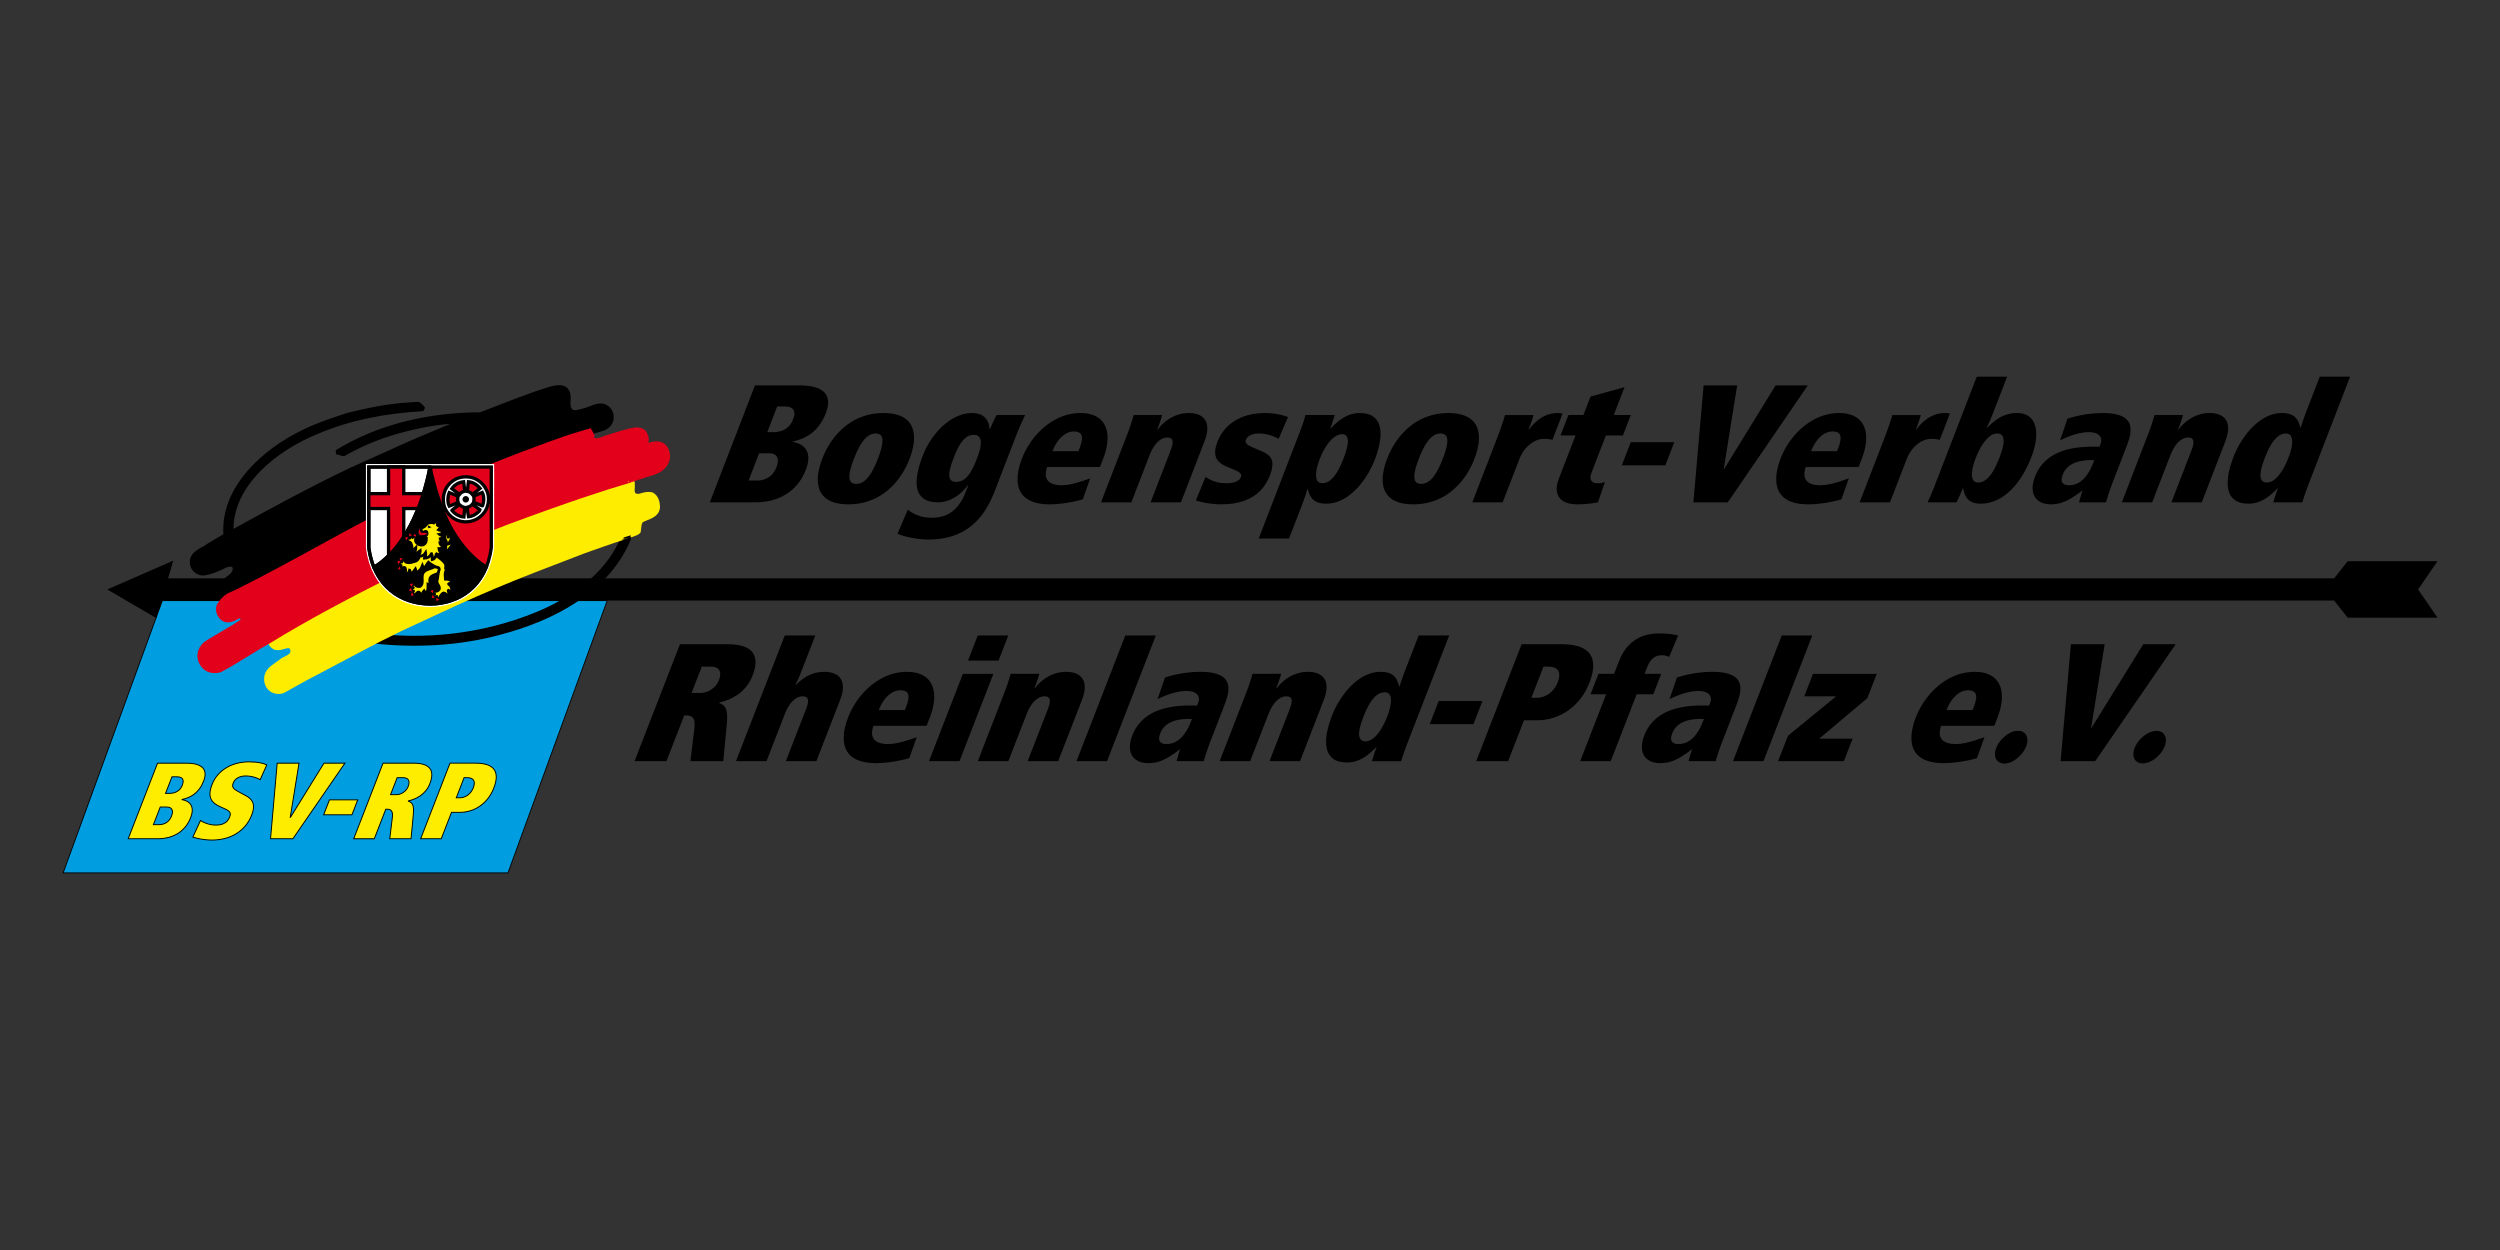 <?xml version="1.0" encoding="utf-8"?>
<!-- Generator: Adobe Illustrator 15.0.0, SVG Export Plug-In . SVG Version: 6.00 Build 0)  -->
<!DOCTYPE svg PUBLIC "-//W3C//DTD SVG 1.1//EN" "http://www.w3.org/Graphics/SVG/1.1/DTD/svg11.dtd">
<svg version="1.1" id="Ebene_1" xmlns="http://www.w3.org/2000/svg" xmlns:xlink="http://www.w3.org/1999/xlink" x="0px" y="0px"
	 width="566.929px" height="283.465px" viewBox="473.536 16.768 566.929 283.465"
	 enable-background="new 473.536 16.768 566.929 283.465" xml:space="preserve">
<rect x="473.536" y="16.768" width="566.929" height="283.465" fill="#333333" stroke="none"/>
<polygon fill="#009EE0" points="487.852,214.717 588.726,214.717 611.224,152.975 510.35,152.975 "/>
<path d="M497.865,150.439l14.958-6.534l-1.162,4.013h491.193l3.065-3.882h20.372l-4.404,6.402l4.404,6.402h-20.372l-3.065-3.882
	H611.337l-0.019,0.05l-22.498,61.742l-0.024,0.066h-0.07H487.852h-0.144l0.049-0.135l21.073-57.832L497.865,150.439L497.865,150.439
	z M509.188,156.459l-0.149,0.514l-0.031-0.019l-21.011,57.663h100.66l22.424-61.541H510.42L509.188,156.459L509.188,156.459z"/>
<path d="M643.29,125.747l2.391-6.195h2.218c0.94,0.006,1.56,0.285,1.85,0.836c0.297,0.551,0.254,1.324-0.124,2.318
	c-0.395,1.007-0.969,1.768-1.725,2.274c-0.76,0.513-1.66,0.766-2.699,0.766H643.29L643.29,125.747z M634.5,130.688h10.248
	c1.275,0,2.501-0.139,3.669-0.424c1.164-0.292,2.253-0.735,3.256-1.336c1.007-0.596,1.898-1.369,2.683-2.312
	c0.791-0.944,1.434-2.066,1.946-3.376c0.453-1.191,0.629-2.224,0.521-3.085c-0.104-0.868-0.458-1.571-1.063-2.103
	c-0.604-0.532-1.427-0.893-2.468-1.083l0.029-0.076c0.737-0.158,1.462-0.386,2.177-0.684c0.714-0.298,1.403-0.697,2.06-1.191
	c0.651-0.5,1.261-1.121,1.813-1.875c0.557-0.748,1.04-1.653,1.454-2.712c0.511-1.324,0.64-2.451,0.381-3.382
	s-0.913-1.647-1.965-2.141s-2.524-0.741-4.409-0.748h-10.095L634.5,130.688L634.5,130.688z M647.529,114.763l2.244-5.815h1.835
	c0.567,0,1.025,0.102,1.384,0.311c0.355,0.203,0.574,0.525,0.66,0.95c0.084,0.424-0.005,0.969-0.253,1.628
	c-0.292,0.741-0.676,1.324-1.148,1.755c-0.473,0.431-0.991,0.734-1.563,0.912c-0.571,0.177-1.154,0.266-1.744,0.26L647.529,114.763
	L647.529,114.763z M667.184,120.806c0.275-0.729,0.581-1.438,0.912-2.115c0.334-0.684,0.697-1.292,1.097-1.837
	c0.396-0.545,0.843-0.976,1.324-1.299c0.486-0.316,1.014-0.481,1.597-0.488c0.578,0.007,0.986,0.171,1.22,0.488
	c0.238,0.323,0.346,0.754,0.321,1.299c-0.02,0.544-0.126,1.153-0.321,1.837c-0.191,0.678-0.433,1.387-0.721,2.115
	c-0.275,0.729-0.578,1.432-0.91,2.11s-0.694,1.286-1.093,1.824c-0.393,0.539-0.833,0.969-1.319,1.286
	c-0.477,0.311-1.012,0.475-1.594,0.481c-0.578-0.006-0.979-0.17-1.223-0.481c-0.235-0.317-0.349-0.748-0.326-1.286
	c0.016-0.539,0.124-1.146,0.315-1.824S666.896,121.535,667.184,120.806L667.184,120.806z M659.995,120.806
	c-0.418,1.083-0.715,2.135-0.884,3.148c-0.168,1.014-0.173,1.951-0.025,2.825c0.149,0.868,0.48,1.628,1.006,2.28
	c0.52,0.652,1.261,1.159,2.215,1.527c0.955,0.367,2.152,0.55,3.602,0.557c1.456-0.007,2.795-0.19,4.033-0.557
	c1.238-0.368,2.37-0.875,3.399-1.527c1.023-0.652,1.948-1.413,2.76-2.28c0.822-0.875,1.541-1.812,2.155-2.825
	c0.614-1.013,1.128-2.065,1.547-3.148c0.417-1.083,0.715-2.134,0.885-3.154c0.168-1.014,0.176-1.958,0.028-2.832
	c-0.142-0.868-0.478-1.634-0.994-2.293c-0.523-0.659-1.265-1.166-2.219-1.533c-0.952-0.374-2.149-0.557-3.6-0.564
	c-1.456,0.007-2.794,0.19-4.035,0.564c-1.238,0.367-2.371,0.874-3.396,1.533c-1.032,0.659-1.952,1.425-2.771,2.293
	c-0.822,0.875-1.543,1.818-2.157,2.832C660.927,118.671,660.413,119.723,659.995,120.806L659.995,120.806z M677.069,137.795
	c0.221,0.12,0.565,0.253,1.031,0.399c0.471,0.152,1.02,0.298,1.66,0.438c0.641,0.139,1.327,0.26,2.064,0.348
	c0.728,0.095,1.476,0.139,2.225,0.146c1.944,0,3.703-0.247,5.265-0.729c1.562-0.481,2.949-1.185,4.168-2.115
	c1.22-0.932,2.291-2.071,3.216-3.427c0.922-1.349,1.716-2.895,2.382-4.637l4.899-12.694c0.375-0.969,0.734-1.837,1.075-2.604
	s0.66-1.444,0.944-2.033h-6.461c-0.181,0.336-0.362,0.691-0.545,1.064c-0.191,0.38-0.367,0.754-0.53,1.128
	c-0.17,0.374-0.315,0.716-0.439,1.039h-0.077c-0.038-0.646-0.189-1.241-0.439-1.799c-0.257-0.557-0.669-1.007-1.236-1.355
	c-0.569-0.342-1.349-0.52-2.332-0.533c-0.945,0.007-1.872,0.178-2.775,0.52c-0.91,0.342-1.781,0.817-2.621,1.426
	c-0.834,0.607-1.614,1.323-2.341,2.134c-0.72,0.811-1.375,1.698-1.958,2.647c-0.578,0.95-1.067,1.938-1.463,2.964
	c-0.602,1.558-1.015,2.978-1.231,4.263c-0.216,1.286-0.207,2.401,0.028,3.345c0.237,0.938,0.733,1.666,1.492,2.179
	c0.758,0.513,1.817,0.773,3.166,0.779c0.809,0,1.614-0.152,2.417-0.45c0.803-0.297,1.584-0.734,2.331-1.318
	c0.748-0.582,1.438-1.298,2.078-2.147h0.076l-0.572,1.482c-0.475,1.248-1.058,2.312-1.748,3.193
	c-0.69,0.881-1.526,1.559-2.503,2.027c-0.978,0.469-2.133,0.704-3.467,0.71c-0.979-0.006-1.811-0.114-2.506-0.311
	c-0.693-0.203-1.275-0.443-1.748-0.722c-0.479-0.279-0.874-0.545-1.198-0.792L677.069,137.795L677.069,137.795z M695.118,120.654
	c-0.4,1.071-0.826,2.008-1.272,2.819c-0.445,0.805-0.944,1.438-1.506,1.888c-0.565,0.456-1.22,0.684-1.981,0.69
	c-0.73-0.007-1.198-0.247-1.406-0.716c-0.208-0.469-0.215-1.128-0.027-1.976c0.181-0.85,0.499-1.837,0.942-2.971
	c0.367-0.97,0.771-1.831,1.208-2.584s0.926-1.343,1.461-1.773c0.53-0.431,1.131-0.652,1.791-0.659c0.65,0,1.104,0.209,1.357,0.627
	c0.262,0.412,0.335,1.014,0.236,1.799C695.821,118.583,695.55,119.533,695.118,120.654L695.118,120.654z M722.98,122.668
	l0.748-1.938c0.418-1.083,0.703-2.134,0.856-3.142c0.155-1.014,0.154-1.951,0.008-2.813c-0.149-0.868-0.461-1.628-0.945-2.274
	c-0.475-0.652-1.142-1.153-1.988-1.52c-0.842-0.361-1.886-0.544-3.133-0.551c-1.201,0.007-2.362,0.191-3.479,0.545
	c-1.115,0.361-2.168,0.861-3.161,1.501c-0.995,0.646-1.908,1.393-2.744,2.255c-0.835,0.861-1.577,1.792-2.224,2.806
	c-0.65,1.008-1.183,2.059-1.606,3.155c-0.402,1.026-0.691,2.04-0.87,3.047c-0.176,1-0.199,1.951-0.065,2.844
	c0.133,0.894,0.467,1.679,1.006,2.363c0.53,0.69,1.312,1.223,2.34,1.615c1.029,0.387,2.349,0.583,3.955,0.583
	c0.944-0.019,1.861-0.083,2.76-0.196c0.891-0.114,1.735-0.253,2.525-0.418c0.786-0.171,1.489-0.342,2.115-0.526l1.681-4.751
	c-0.662,0.247-1.367,0.488-2.114,0.722c-0.756,0.24-1.5,0.438-2.237,0.596c-0.74,0.152-1.429,0.234-2.062,0.241
	c-0.87,0.006-1.613-0.114-2.242-0.368c-0.631-0.247-1.058-0.678-1.291-1.279c-0.224-0.608-0.171-1.438,0.161-2.496L722.98,122.668
	L722.98,122.668z M712.2,119.096c0.354-0.918,0.787-1.71,1.289-2.382c0.499-0.665,1.057-1.185,1.657-1.552
	c0.599-0.361,1.23-0.545,1.882-0.551c0.682,0,1.177,0.14,1.48,0.424c0.298,0.285,0.424,0.716,0.387,1.292
	c-0.044,0.576-0.238,1.311-0.587,2.198l-0.22,0.569H712.2L712.2,119.096z M723.213,130.688h6.882l4.196-10.871
	c0.269-0.696,0.603-1.33,0.997-1.906c0.401-0.577,0.85-1.044,1.354-1.394c0.504-0.348,1.04-0.532,1.617-0.539
	c0.65,0,1.034,0.229,1.161,0.691c0.119,0.468,0,1.171-0.373,2.122l-4.591,11.896h6.883l5.354-13.873
	c0.414-1.089,0.627-2.04,0.632-2.844c0.002-0.798-0.168-1.464-0.514-1.989c-0.345-0.526-0.833-0.912-1.466-1.172
	c-0.629-0.253-1.376-0.38-2.23-0.38c-0.78,0.007-1.5,0.101-2.159,0.292c-0.657,0.184-1.253,0.424-1.792,0.728
	c-0.529,0.298-1.002,0.615-1.414,0.957c-0.413,0.342-0.756,0.672-1.044,0.988c-0.286,0.311-0.503,0.577-0.665,0.798h-0.076
	c0.144-0.374,0.29-0.767,0.44-1.172c0.144-0.405,0.282-0.798,0.399-1.166c0.125-0.374,0.217-0.697,0.284-0.969h-6.462
	c-0.082,0.311-0.188,0.684-0.324,1.121c-0.131,0.437-0.286,0.906-0.454,1.407c-0.174,0.5-0.354,1-0.548,1.501L723.213,130.688
	L723.213,130.688z M744.726,130.231c0.238,0.108,0.575,0.209,0.986,0.317c0.417,0.107,0.888,0.208,1.415,0.297
	c0.527,0.088,1.073,0.159,1.644,0.215c0.573,0.051,1.134,0.083,1.683,0.083c1.959-0.006,3.668-0.26,5.129-0.773
	c1.454-0.513,2.674-1.248,3.647-2.217c0.979-0.97,1.734-2.135,2.259-3.51c0.333-0.861,0.525-1.589,0.574-2.198
	c0.057-0.608-0.009-1.115-0.191-1.533c-0.186-0.411-0.463-0.767-0.844-1.051c-0.378-0.292-0.834-0.545-1.373-0.767l-1.973-0.836
	c-0.701-0.298-1.179-0.576-1.438-0.849c-0.254-0.266-0.318-0.563-0.182-0.899c0.144-0.355,0.359-0.633,0.666-0.849
	c0.297-0.208,0.651-0.367,1.056-0.456c0.407-0.095,0.832-0.14,1.284-0.14c0.591,0.006,1.154,0.063,1.697,0.19
	c0.541,0.12,1.043,0.272,1.507,0.456c0.465,0.184,0.869,0.374,1.221,0.57l2.137-4.94c-0.421-0.165-0.904-0.317-1.449-0.457
	c-0.539-0.139-1.129-0.247-1.759-0.329c-0.631-0.082-1.29-0.126-1.984-0.126c-1.507,0.006-2.855,0.184-4.046,0.526
	c-1.19,0.341-2.231,0.811-3.114,1.412c-0.889,0.602-1.633,1.292-2.239,2.071c-0.601,0.779-1.074,1.609-1.408,2.49
	c-0.329,0.836-0.512,1.608-0.535,2.312c-0.026,0.696,0.152,1.324,0.538,1.875c0.387,0.551,1.028,1.02,1.933,1.4l1.81,0.76
	c0.479,0.196,0.851,0.386,1.113,0.55c0.259,0.171,0.422,0.342,0.494,0.52c0.065,0.177,0.057,0.38-0.035,0.602
	c-0.176,0.456-0.546,0.805-1.117,1.045c-0.565,0.241-1.319,0.361-2.255,0.361c-0.801-0.006-1.496-0.089-2.084-0.247
	s-1.098-0.342-1.519-0.557c-0.42-0.216-0.769-0.418-1.055-0.603L744.726,130.231L744.726,130.231z M758.971,138.897h6.884
	l2.977-7.715c0.287-0.741,0.526-1.413,0.725-2.008c0.204-0.596,0.364-1.108,0.487-1.526h0.077c0.171,0.76,0.42,1.387,0.746,1.881
	c0.324,0.494,0.764,0.861,1.32,1.102c0.563,0.241,1.275,0.361,2.148,0.361c0.997-0.006,1.952-0.203,2.877-0.583
	c0.917-0.38,1.786-0.899,2.603-1.558c0.814-0.659,1.57-1.413,2.262-2.261c0.688-0.843,1.301-1.736,1.841-2.674
	c0.534-0.937,0.982-1.869,1.344-2.806c0.583-1.507,0.985-2.914,1.194-4.199c0.211-1.292,0.203-2.427-0.028-3.396
	c-0.228-0.963-0.705-1.723-1.44-2.261c-0.736-0.539-1.757-0.817-3.061-0.824c-0.686-0.006-1.384,0.101-2.085,0.317
	c-0.701,0.215-1.427,0.577-2.179,1.089c-0.753,0.513-1.538,1.209-2.362,2.09h-0.077c0.202-0.539,0.386-1.064,0.539-1.578
	c0.162-0.519,0.306-1.007,0.443-1.463h-6.652c-0.051,0.279-0.157,0.703-0.335,1.28c-0.178,0.576-0.407,1.235-0.697,1.989
	L758.971,138.897L758.971,138.897z M772.837,120.806c0.427-1.108,0.918-2.083,1.471-2.92c0.552-0.836,1.135-1.489,1.747-1.951
	c0.614-0.469,1.229-0.709,1.845-0.716c0.597,0.006,0.981,0.247,1.157,0.716c0.179,0.462,0.188,1.115,0.024,1.951
	s-0.457,1.812-0.892,2.92c-0.421,1.109-0.879,2.078-1.364,2.908c-0.486,0.83-1.016,1.476-1.59,1.939
	c-0.566,0.462-1.192,0.696-1.864,0.703c-0.57-0.007-0.965-0.241-1.188-0.703c-0.218-0.463-0.274-1.109-0.158-1.939
	C772.136,122.884,772.408,121.915,772.837,120.806L772.837,120.806z M795.282,120.806c0.274-0.729,0.581-1.438,0.912-2.115
	c0.334-0.684,0.696-1.292,1.098-1.837c0.395-0.545,0.842-0.976,1.323-1.299c0.485-0.316,1.015-0.481,1.597-0.488
	c0.577,0.007,0.985,0.171,1.22,0.488c0.24,0.323,0.348,0.754,0.321,1.299c-0.02,0.544-0.126,1.153-0.32,1.837
	c-0.191,0.678-0.434,1.387-0.721,2.115c-0.274,0.729-0.578,1.432-0.91,2.11s-0.693,1.286-1.093,1.824
	c-0.393,0.539-0.832,0.969-1.318,1.286c-0.477,0.311-1.012,0.475-1.594,0.481c-0.578-0.006-0.979-0.17-1.223-0.481
	c-0.234-0.317-0.349-0.748-0.325-1.286c0.017-0.539,0.124-1.146,0.315-1.824C794.755,122.238,794.994,121.535,795.282,120.806
	L795.282,120.806z M788.093,120.806c-0.418,1.083-0.715,2.135-0.883,3.148c-0.169,1.014-0.174,1.951-0.026,2.825
	c0.149,0.868,0.48,1.628,1.007,2.28c0.519,0.652,1.26,1.159,2.215,1.527c0.954,0.367,2.151,0.55,3.603,0.557
	c1.455-0.007,2.794-0.19,4.032-0.557c1.237-0.368,2.37-0.875,3.399-1.527c1.023-0.652,1.947-1.413,2.761-2.28
	c0.822-0.875,1.54-1.812,2.155-2.825c0.613-1.013,1.128-2.065,1.546-3.148c0.418-1.083,0.716-2.134,0.886-3.154
	c0.169-1.014,0.176-1.958,0.028-2.832c-0.143-0.868-0.478-1.634-0.994-2.293c-0.524-0.659-1.266-1.166-2.219-1.533
	c-0.952-0.374-2.149-0.557-3.6-0.564c-1.456,0.007-2.795,0.19-4.036,0.564c-1.237,0.367-2.37,0.874-3.396,1.533
	c-1.031,0.659-1.952,1.425-2.771,2.293c-0.822,0.875-1.543,1.818-2.157,2.832C789.025,118.671,788.512,119.723,788.093,120.806
	L788.093,120.806z M807.413,130.688h6.883l3.8-9.844c0.347-0.88,0.809-1.666,1.386-2.35c0.576-0.684,1.224-1.223,1.933-1.608
	c0.713-0.393,1.441-0.595,2.189-0.602c0.274,0,0.543,0.013,0.81,0.032c0.271,0.025,0.51,0.051,0.718,0.089
	c0.204,0.032,0.355,0.07,0.45,0.108l2.303-5.967c-0.189-0.038-0.355-0.07-0.514-0.088c-0.152-0.019-0.354-0.026-0.59-0.026
	c-0.818,0.007-1.567,0.134-2.245,0.368c-0.672,0.24-1.276,0.55-1.818,0.931c-0.535,0.38-1.011,0.786-1.419,1.216
	c-0.41,0.438-0.761,0.849-1.055,1.248h-0.076c0.144-0.374,0.288-0.767,0.438-1.171c0.144-0.406,0.28-0.792,0.399-1.166
	c0.125-0.374,0.218-0.697,0.284-0.97h-6.462c-0.121,0.462-0.34,1.179-0.672,2.154c-0.332,0.976-0.769,2.173-1.313,3.585
	L807.413,130.688L807.413,130.688z M827.414,115.523h3.403l-3.784,9.806c-0.469,1.229-0.601,2.281-0.4,3.148
	c0.203,0.861,0.688,1.52,1.468,1.977c0.78,0.457,1.808,0.684,3.073,0.69c1.01-0.006,1.921-0.057,2.751-0.158
	c0.827-0.095,1.483-0.197,1.976-0.298l1.599-4.637c-0.196,0.095-0.442,0.171-0.748,0.222c-0.304,0.057-0.625,0.082-0.976,0.082
	c-0.413,0-0.759-0.082-1.032-0.248c-0.271-0.17-0.446-0.431-0.513-0.785c-0.068-0.348,0.006-0.804,0.214-1.362l3.257-8.438h3.861
	l1.789-4.637h-3.862l2.437-6.309l-7.705,2.129l-1.613,4.18h-3.403L827.414,115.523L827.414,115.523z M841.322,122.288h9.865
	l2.024-5.245h-9.866L841.322,122.288L841.322,122.288z M857.543,130.688h7.802l18.154-26.529h-7.305l-11.693,19.004h-0.077
	l3.053-19.004h-7.609L857.543,130.688L857.543,130.688z M895.015,122.668l0.749-1.938c0.418-1.083,0.703-2.134,0.854-3.142
	c0.156-1.014,0.154-1.951,0.009-2.813c-0.149-0.868-0.461-1.628-0.945-2.274c-0.475-0.652-1.142-1.153-1.987-1.52
	c-0.843-0.361-1.887-0.544-3.134-0.551c-1.2,0.007-2.361,0.191-3.479,0.545c-1.114,0.361-2.168,0.861-3.16,1.501
	c-0.996,0.646-1.907,1.393-2.744,2.255c-0.836,0.861-1.578,1.792-2.224,2.806c-0.65,1.008-1.185,2.059-1.607,3.155
	c-0.401,1.026-0.691,2.04-0.869,3.047c-0.177,1-0.198,1.951-0.065,2.844c0.133,0.894,0.467,1.679,1.006,2.363
	c0.53,0.69,1.313,1.223,2.34,1.615c1.03,0.387,2.351,0.583,3.956,0.583c0.944-0.019,1.861-0.083,2.759-0.196
	c0.892-0.114,1.736-0.253,2.526-0.418c0.786-0.171,1.489-0.342,2.114-0.526l1.682-4.751c-0.663,0.247-1.368,0.488-2.114,0.722
	c-0.757,0.24-1.502,0.438-2.238,0.596c-0.74,0.152-1.429,0.234-2.062,0.241c-0.869,0.006-1.613-0.114-2.242-0.368
	c-0.631-0.247-1.058-0.678-1.29-1.279c-0.225-0.608-0.172-1.438,0.16-2.496L895.015,122.668L895.015,122.668z M884.234,119.096
	c0.354-0.918,0.786-1.71,1.288-2.382c0.499-0.665,1.057-1.185,1.657-1.552c0.599-0.361,1.229-0.545,1.882-0.551
	c0.682,0,1.177,0.14,1.48,0.424c0.298,0.285,0.425,0.716,0.388,1.292c-0.045,0.576-0.239,1.311-0.587,2.198l-0.22,0.569H884.234
	L884.234,119.096z M895.246,130.688h6.883l3.8-9.844c0.347-0.88,0.809-1.666,1.385-2.35c0.577-0.684,1.224-1.223,1.935-1.608
	c0.712-0.393,1.44-0.595,2.188-0.602c0.274,0,0.544,0.013,0.81,0.032c0.271,0.025,0.51,0.051,0.719,0.089
	c0.203,0.032,0.354,0.07,0.448,0.108l2.304-5.967c-0.189-0.038-0.356-0.07-0.514-0.088c-0.152-0.019-0.354-0.026-0.589-0.026
	c-0.818,0.007-1.568,0.134-2.245,0.368c-0.673,0.24-1.277,0.55-1.819,0.931c-0.536,0.38-1.011,0.786-1.419,1.216
	c-0.411,0.438-0.761,0.849-1.055,1.248h-0.077c0.145-0.374,0.29-0.767,0.439-1.171c0.145-0.406,0.28-0.792,0.399-1.166
	c0.124-0.374,0.217-0.697,0.285-0.97h-6.463c-0.121,0.462-0.34,1.179-0.672,2.154c-0.332,0.976-0.769,2.173-1.313,3.585
	L895.246,130.688L895.246,130.688z M912.159,127.192c-0.228,0.588-0.472,1.171-0.72,1.748c-0.255,0.577-0.518,1.159-0.783,1.749
	h6.576c0.244-0.532,0.494-1.064,0.738-1.597c0.249-0.532,0.474-1.064,0.687-1.596h0.076c0.145,0.881,0.392,1.578,0.748,2.091
	c0.356,0.512,0.804,0.874,1.339,1.089c0.535,0.216,1.149,0.323,1.841,0.317c1.309-0.006,2.544-0.285,3.696-0.823
	c1.153-0.545,2.215-1.298,3.188-2.268c0.977-0.962,1.86-2.097,2.646-3.389c0.785-1.292,1.466-2.691,2.048-4.199
	c0.362-0.938,0.632-1.869,0.822-2.806c0.184-0.938,0.261-1.831,0.223-2.673c-0.036-0.849-0.211-1.603-0.518-2.262
	c-0.306-0.659-0.775-1.178-1.399-1.558c-0.631-0.38-1.435-0.576-2.426-0.583c-0.873,0-1.679,0.12-2.428,0.361
	c-0.742,0.241-1.465,0.608-2.172,1.103c-0.706,0.494-1.439,1.121-2.198,1.881h-0.076c0.2-0.418,0.438-0.931,0.691-1.527
	c0.262-0.595,0.54-1.267,0.825-2.008l3.11-8.058h-6.883L912.159,127.192L912.159,127.192z M926.933,120.616
	c-0.422,1.109-0.881,2.084-1.37,2.92c-0.487,0.836-1.018,1.482-1.594,1.951c-0.569,0.469-1.197,0.71-1.869,0.716
	c-0.571-0.006-0.963-0.247-1.183-0.716c-0.216-0.468-0.271-1.114-0.152-1.951c0.112-0.836,0.387-1.812,0.814-2.92
	c0.428-1.108,0.903-2.078,1.435-2.907c0.524-0.83,1.08-1.476,1.653-1.938c0.58-0.462,1.155-0.697,1.73-0.703
	c0.667,0.006,1.111,0.241,1.321,0.703c0.217,0.462,0.248,1.108,0.094,1.938C927.659,118.538,927.366,119.508,926.933,120.616
	L926.933,120.616z M955.87,117.766c0.322-0.817,0.557-1.59,0.699-2.325c0.145-0.735,0.161-1.406,0.045-2.015
	c-0.115-0.608-0.4-1.14-0.861-1.583c-0.457-0.45-1.125-0.798-2.014-1.039c-0.88-0.247-2.017-0.374-3.412-0.374
	c-1.111,0.007-2.148,0.07-3.125,0.203c-0.972,0.127-1.862,0.286-2.671,0.482s-1.53,0.399-2.159,0.608l-1.663,4.903
	c0.61-0.311,1.274-0.608,1.999-0.887c0.729-0.285,1.467-0.513,2.232-0.697c0.763-0.178,1.5-0.272,2.223-0.279
	c0.896,0.006,1.566,0.152,2.02,0.417c0.442,0.273,0.712,0.615,0.804,1.02c0.089,0.412,0.056,0.83-0.116,1.26l-0.235,0.608h-1.759
	c-3.457,0.006-6.254,0.583-8.385,1.729c-2.139,1.147-3.628,2.825-4.474,5.036c-0.479,1.273-0.646,2.381-0.5,3.326
	c0.152,0.944,0.578,1.672,1.283,2.191c0.704,0.52,1.646,0.785,2.823,0.792c0.797,0,1.566-0.114,2.303-0.336
	c0.744-0.229,1.51-0.577,2.305-1.052c0.787-0.469,1.649-1.07,2.59-1.805c-0.17,0.456-0.32,0.912-0.439,1.368
	c-0.125,0.457-0.256,0.912-0.388,1.369h6.119c0.172-0.595,0.376-1.273,0.622-2.027c0.247-0.753,0.524-1.539,0.835-2.343
	L955.87,117.766L955.87,117.766z M948.212,121.756c-0.141,0.38-0.324,0.792-0.536,1.242c-0.218,0.45-0.479,0.893-0.786,1.343
	c-0.299,0.444-0.656,0.855-1.055,1.229c-0.405,0.374-0.864,0.672-1.37,0.893c-0.515,0.229-1.089,0.342-1.722,0.349
	c-0.723,0.006-1.22-0.178-1.5-0.558c-0.277-0.387-0.255-1.007,0.067-1.875c0.305-0.773,0.755-1.394,1.363-1.881
	c0.607-0.481,1.333-0.83,2.181-1.058c0.843-0.222,1.78-0.336,2.804-0.33h0.802L948.212,121.756L948.212,121.756z M954.707,130.688
	h6.883l4.195-10.871c0.269-0.696,0.602-1.33,0.996-1.906c0.401-0.577,0.851-1.044,1.354-1.394c0.505-0.348,1.04-0.532,1.616-0.539
	c0.65,0,1.033,0.229,1.161,0.691c0.119,0.468,0,1.171-0.372,2.122l-4.592,11.896h6.883l5.354-13.873
	c0.415-1.089,0.629-2.04,0.633-2.844c0.003-0.798-0.168-1.464-0.513-1.989c-0.345-0.526-0.833-0.912-1.466-1.172
	c-0.629-0.253-1.377-0.38-2.23-0.38c-0.78,0.007-1.499,0.101-2.158,0.292c-0.657,0.184-1.254,0.424-1.792,0.728
	c-0.528,0.298-1.001,0.615-1.414,0.957c-0.412,0.342-0.756,0.672-1.044,0.988c-0.285,0.311-0.503,0.577-0.666,0.798h-0.075
	c0.144-0.374,0.289-0.767,0.439-1.172c0.144-0.405,0.282-0.798,0.398-1.166c0.126-0.374,0.219-0.697,0.284-0.969h-6.462
	c-0.081,0.311-0.188,0.684-0.324,1.121c-0.13,0.437-0.286,0.906-0.453,1.407c-0.174,0.5-0.354,1-0.548,1.501L954.707,130.688
	L954.707,130.688z M1006.47,102.183h-6.883l-3.109,8.058c-0.286,0.741-0.526,1.413-0.724,2.008
	c-0.204,0.596-0.364,1.109-0.487,1.527h-0.077c-0.172-0.76-0.42-1.387-0.746-1.881c-0.319-0.494-0.764-0.862-1.321-1.103
	c-0.563-0.241-1.275-0.361-2.147-0.361c-0.997,0.006-1.953,0.202-2.876,0.583c-0.918,0.38-1.782,0.9-2.603,1.559
	c-0.815,0.659-1.571,1.412-2.263,2.261c-0.688,0.843-1.3,1.736-1.841,2.673c-0.534,0.938-0.982,1.869-1.345,2.806
	c-0.582,1.508-0.981,2.908-1.193,4.2s-0.204,2.426,0.03,3.389c0.226,0.969,0.712,1.723,1.438,2.268
	c0.735,0.538,1.756,0.817,3.06,0.823c0.686,0.006,1.385-0.102,2.085-0.317c0.701-0.215,1.428-0.577,2.181-1.089
	c0.752-0.513,1.537-1.21,2.361-2.091h0.076c-0.199,0.533-0.385,1.064-0.545,1.597c-0.168,0.532-0.329,1.064-0.496,1.596h6.577
	c0.189-0.59,0.376-1.172,0.573-1.749c0.19-0.577,0.396-1.16,0.623-1.748L1006.47,102.183L1006.47,102.183z M987.119,120.616
	c0.422-1.108,0.879-2.078,1.364-2.907c0.486-0.83,1.017-1.476,1.59-1.938c0.567-0.462,1.192-0.697,1.864-0.703
	c0.571,0.006,0.972,0.241,1.188,0.703s0.273,1.108,0.157,1.938c-0.11,0.83-0.383,1.799-0.811,2.907
	c-0.428,1.109-0.906,2.084-1.439,2.92c-0.526,0.836-1.082,1.482-1.658,1.951c-0.576,0.469-1.159,0.71-1.735,0.716
	c-0.666-0.006-1.108-0.247-1.316-0.716c-0.215-0.468-0.245-1.114-0.088-1.951C986.392,122.7,986.686,121.725,987.119,120.616
	L987.119,120.616z"/>
<path d="M630.367,173.908l2.316-5.968h2c0.703,0.007,1.228,0.141,1.583,0.4c0.352,0.265,0.549,0.633,0.586,1.096
	c0.037,0.467-0.063,1.006-0.302,1.621c-0.228,0.57-0.563,1.07-1.006,1.501c-0.44,0.424-0.934,0.754-1.467,0.988
	c-0.542,0.24-1.073,0.354-1.595,0.361H630.367L630.367,173.908z M630.093,189.377h7.46l0.793-8.286
	c0.085-0.911,0.115-1.666,0.074-2.255c-0.043-0.583-0.137-1.051-0.292-1.394c-0.156-0.342-0.354-0.607-0.607-0.798
	c-0.253-0.19-0.547-0.342-0.887-0.456l0.044-0.114c0.65-0.14,1.33-0.354,2.043-0.64c0.715-0.291,1.414-0.671,2.104-1.146
	c0.691-0.475,1.333-1.07,1.913-1.773c0.581-0.703,1.068-1.546,1.453-2.521c0.628-1.634,0.816-2.977,0.566-4.035
	c-0.252-1.051-0.909-1.837-1.972-2.35c-1.066-0.507-2.506-0.76-4.32-0.76h-10.729l-10.298,26.528h7.23l4.027-10.376h0.385
	c0.291-0.007,0.567,0.025,0.83,0.088c0.258,0.063,0.491,0.19,0.68,0.381c0.195,0.189,0.326,0.481,0.409,0.861
	c0.077,0.38,0.085,0.887,0.013,1.521L630.093,189.377L630.093,189.377z M640.438,189.377h6.923l4.219-10.87
	c0.271-0.697,0.606-1.331,1.003-1.906c0.403-0.576,0.854-1.045,1.361-1.394c0.507-0.349,1.046-0.532,1.625-0.539
	c0.654,0,1.04,0.228,1.167,0.689c0.119,0.47,0,1.173-0.375,2.123l-4.618,11.896h6.923l5.385-13.872
	c0.417-1.091,0.631-2.04,0.636-2.845c0.002-0.798-0.169-1.464-0.516-1.989c-0.348-0.526-0.839-0.912-1.475-1.172
	c-0.632-0.254-1.384-0.38-2.244-0.38c-1.172,0-2.292,0.241-3.365,0.728c-1.067,0.488-2.086,1.229-3.054,2.237h-0.115
	c0.181-0.367,0.374-0.767,0.564-1.191c0.197-0.424,0.376-0.837,0.534-1.241l3.407-8.78h-6.922L640.438,189.377L640.438,189.377z
	 M683.661,181.357l0.752-1.938c0.42-1.083,0.707-2.134,0.86-3.142c0.156-1.014,0.155-1.951,0.008-2.813
	c-0.15-0.868-0.464-1.628-0.95-2.274c-0.478-0.652-1.148-1.153-2-1.521c-0.847-0.361-1.897-0.545-3.151-0.551
	c-1.208,0.006-2.375,0.189-3.499,0.544c-1.121,0.362-2.181,0.862-3.179,1.502c-1.001,0.646-1.919,1.394-2.76,2.256
	c-0.84,0.86-1.586,1.792-2.236,2.806c-0.654,1.007-1.19,2.06-1.616,3.155c-0.404,1.025-0.696,2.039-0.875,3.046
	c-0.177,1.001-0.2,1.951-0.066,2.845c0.134,0.893,0.47,1.679,1.012,2.362c0.533,0.691,1.32,1.223,2.354,1.615
	c1.036,0.387,2.363,0.583,3.979,0.583c0.949-0.02,1.871-0.082,2.774-0.196c0.897-0.114,1.746-0.253,2.541-0.419
	c0.791-0.17,1.498-0.341,2.126-0.524l1.69-4.751c-0.667,0.247-1.375,0.487-2.126,0.722c-0.761,0.241-1.509,0.437-2.25,0.596
	c-0.745,0.152-1.438,0.234-2.074,0.24c-0.875,0.007-1.622-0.113-2.255-0.366c-0.635-0.248-1.063-0.679-1.298-1.28
	c-0.226-0.608-0.172-1.438,0.161-2.496H683.661L683.661,181.357z M672.819,177.785c0.356-0.919,0.792-1.711,1.296-2.383
	c0.501-0.664,1.062-1.184,1.666-1.551c0.602-0.361,1.237-0.545,1.894-0.552c0.686,0,1.184,0.14,1.489,0.425
	c0.3,0.284,0.428,0.715,0.39,1.292c-0.044,0.577-0.24,1.312-0.591,2.198l-0.221,0.57H672.819L672.819,177.785z M684.202,189.377
	h6.922l7.686-19.802h-6.922L684.202,189.377L684.202,189.377z M693.054,166.572h6.922l2.212-5.701h-6.922L693.054,166.572
	L693.054,166.572z M695.277,189.377h6.922l4.219-10.87c0.271-0.697,0.606-1.331,1.002-1.906c0.404-0.576,0.854-1.045,1.362-1.394
	c0.507-0.349,1.046-0.532,1.625-0.539c0.654,0,1.04,0.228,1.167,0.689c0.12,0.47,0,1.173-0.375,2.123l-4.618,11.896h6.922
	l5.385-13.872c0.417-1.091,0.632-2.04,0.636-2.845c0.002-0.798-0.169-1.464-0.516-1.989c-0.348-0.526-0.838-0.912-1.474-1.172
	c-0.633-0.254-1.385-0.38-2.244-0.38c-0.785,0.006-1.507,0.102-2.171,0.291c-0.661,0.184-1.261,0.424-1.801,0.729
	c-0.533,0.298-1.008,0.615-1.423,0.956c-0.415,0.343-0.76,0.672-1.05,0.988c-0.287,0.31-0.506,0.576-0.669,0.798h-0.076
	c0.145-0.374,0.291-0.767,0.442-1.172c0.144-0.405,0.284-0.798,0.401-1.165c0.125-0.374,0.219-0.697,0.286-0.97h-6.499
	c-0.082,0.311-0.188,0.684-0.326,1.122c-0.131,0.437-0.288,0.905-0.456,1.405c-0.175,0.501-0.356,1.001-0.551,1.502L695.277,189.377
	L695.277,189.377z M717.659,189.377h6.922l11.065-28.506h-6.922L717.659,189.377L717.659,189.377z M751.287,176.454
	c0.324-0.817,0.559-1.59,0.704-2.323c0.144-0.736,0.162-1.407,0.044-2.016c-0.116-0.607-0.403-1.14-0.866-1.583
	c-0.46-0.45-1.132-0.798-2.026-1.038c-0.885-0.248-2.028-0.375-3.431-0.375c-1.118,0.006-2.162,0.069-3.143,0.203
	c-0.979,0.126-1.874,0.284-2.687,0.481c-0.813,0.195-1.54,0.398-2.171,0.607l-1.673,4.903c0.615-0.31,1.281-0.608,2.011-0.887
	c0.732-0.285,1.475-0.514,2.245-0.697c0.768-0.177,1.509-0.272,2.236-0.278c0.901,0.007,1.575,0.152,2.03,0.418
	c0.445,0.272,0.717,0.615,0.809,1.021c0.09,0.411,0.056,0.829-0.118,1.26l-0.236,0.608h-1.769c-3.476,0.007-6.29,0.583-8.433,1.729
	c-2.149,1.146-3.647,2.825-4.499,5.035c-0.481,1.274-0.648,2.382-0.502,3.326c0.153,0.943,0.582,1.672,1.29,2.191
	c0.709,0.52,1.657,0.786,2.84,0.792c0.801,0,1.576-0.114,2.316-0.336c0.748-0.228,1.518-0.576,2.318-1.052
	c0.791-0.468,1.659-1.07,2.604-1.805c-0.17,0.456-0.322,0.912-0.441,1.369c-0.126,0.455-0.258,0.911-0.39,1.368h6.153
	c0.174-0.596,0.379-1.273,0.627-2.028c0.248-0.753,0.527-1.538,0.839-2.343L751.287,176.454L751.287,176.454z M743.584,180.444
	c-0.141,0.381-0.327,0.793-0.54,1.241c-0.219,0.451-0.482,0.894-0.791,1.344c-0.3,0.443-0.659,0.855-1.06,1.229
	c-0.408,0.373-0.87,0.672-1.379,0.893c-0.518,0.228-1.094,0.342-1.731,0.349c-0.727,0.007-1.226-0.178-1.508-0.558
	c-0.279-0.386-0.256-1.007,0.068-1.875c0.306-0.772,0.758-1.394,1.371-1.882c0.61-0.481,1.342-0.829,2.193-1.058
	c0.849-0.222,1.791-0.336,2.82-0.33h0.808L743.584,180.444L743.584,180.444z M750.117,189.377h6.922l4.22-10.87
	c0.271-0.697,0.606-1.331,1.002-1.906c0.404-0.576,0.854-1.045,1.361-1.394c0.508-0.349,1.047-0.532,1.626-0.539
	c0.653,0,1.039,0.228,1.168,0.689c0.118,0.47,0,1.173-0.376,2.123l-4.617,11.896h6.923l5.384-13.872
	c0.417-1.091,0.632-2.04,0.637-2.845c0.002-0.798-0.17-1.464-0.517-1.989c-0.347-0.526-0.838-0.912-1.475-1.172
	c-0.633-0.254-1.385-0.38-2.243-0.38c-0.784,0.006-1.507,0.102-2.171,0.291c-0.66,0.184-1.261,0.424-1.802,0.729
	c-0.531,0.298-1.007,0.615-1.422,0.956c-0.416,0.343-0.761,0.672-1.05,0.988c-0.288,0.31-0.507,0.576-0.669,0.798h-0.077
	c0.145-0.374,0.291-0.767,0.441-1.172c0.145-0.405,0.285-0.798,0.401-1.165c0.127-0.374,0.22-0.697,0.287-0.97h-6.499
	c-0.082,0.311-0.188,0.684-0.327,1.122c-0.131,0.437-0.287,0.905-0.456,1.405c-0.175,0.501-0.357,1.001-0.551,1.502L750.117,189.377
	L750.117,189.377z M802.176,160.871h-6.922l-3.127,8.058c-0.289,0.741-0.53,1.413-0.729,2.009c-0.206,0.596-0.366,1.108-0.49,1.525
	h-0.077c-0.173-0.76-0.423-1.387-0.75-1.881c-0.321-0.494-0.768-0.861-1.328-1.103c-0.567-0.24-1.283-0.36-2.161-0.36
	c-1.002,0.006-1.963,0.202-2.893,0.582c-0.923,0.381-1.791,0.9-2.617,1.559c-0.82,0.659-1.58,1.413-2.274,2.262
	c-0.693,0.843-1.309,1.735-1.852,2.673c-0.538,0.938-0.988,1.869-1.353,2.807c-0.585,1.508-0.987,2.907-1.201,4.2
	c-0.213,1.292-0.204,2.426,0.031,3.389c0.226,0.969,0.716,1.723,1.446,2.268c0.739,0.539,1.766,0.817,3.077,0.824
	c0.689,0.005,1.392-0.103,2.098-0.317c0.705-0.216,1.435-0.576,2.191-1.09c0.757-0.513,1.546-1.209,2.375-2.09h0.077
	c-0.2,0.531-0.388,1.064-0.549,1.596c-0.169,0.532-0.33,1.064-0.498,1.597h6.614c0.19-0.589,0.379-1.172,0.576-1.749
	c0.192-0.577,0.399-1.158,0.628-1.748L802.176,160.871L802.176,160.871z M782.715,179.305c0.424-1.108,0.884-2.077,1.372-2.908
	c0.489-0.829,1.021-1.476,1.599-1.938c0.57-0.462,1.199-0.697,1.875-0.703c0.574,0.006,0.977,0.241,1.195,0.703
	c0.217,0.462,0.274,1.108,0.157,1.938c-0.111,0.831-0.385,1.8-0.814,2.908c-0.431,1.108-0.912,2.084-1.448,2.92
	c-0.528,0.836-1.088,1.482-1.667,1.951c-0.58,0.469-1.166,0.71-1.745,0.717c-0.671-0.007-1.116-0.248-1.325-0.717
	c-0.216-0.469-0.246-1.115-0.089-1.951C781.983,181.389,782.278,180.413,782.715,179.305L782.715,179.305z M797.756,180.978h9.923
	l2.035-5.245h-9.921L797.756,180.978L797.756,180.978z M819.132,180.104h2.999c1.275,0,2.511-0.19,3.696-0.571
	c1.191-0.38,2.304-0.93,3.343-1.659c1.038-0.729,1.966-1.615,2.775-2.661c0.818-1.051,1.486-2.241,2.013-3.584
	c0.641-1.667,0.934-3.066,0.872-4.193c-0.054-1.134-0.396-2.034-1.026-2.705c-0.631-0.672-1.479-1.159-2.559-1.451
	c-1.079-0.291-2.317-0.437-3.725-0.43H818.6l-10.298,26.528h7.23L819.132,180.104L819.132,180.104z M820.801,175.01l2.744-7.069
	h1.077c1.111-0.005,1.856,0.285,2.247,0.881c0.393,0.589,0.359,1.501-0.111,2.731c-0.281,0.708-0.668,1.323-1.157,1.842
	c-0.481,0.514-1.034,0.912-1.643,1.191c-0.608,0.278-1.238,0.419-1.889,0.425L820.801,175.01L820.801,175.01z M831.876,189.377
	h6.923l5.886-15.165h3.769l1.8-4.637h-3.769l0.634-1.635c0.34-0.874,0.776-1.52,1.322-1.95c0.543-0.425,1.2-0.634,1.989-0.634
	c0.395,0.006,0.724,0.051,0.974,0.133c0.256,0.083,0.468,0.164,0.647,0.247l2.042-4.865c-0.343-0.088-0.853-0.184-1.537-0.284
	c-0.675-0.108-1.607-0.166-2.785-0.172c-1.35-0.006-2.604,0.203-3.76,0.621c-1.158,0.424-2.19,1.103-3.096,2.034
	c-0.909,0.938-1.663,2.166-2.261,3.692l-1.092,2.813h-3.538l-1.8,4.637h3.538L831.876,189.377L831.876,189.377z M867.389,176.454
	c0.323-0.817,0.559-1.59,0.703-2.323c0.144-0.736,0.161-1.407,0.044-2.016c-0.115-0.607-0.403-1.14-0.865-1.583
	c-0.46-0.45-1.132-0.798-2.026-1.038c-0.885-0.248-2.026-0.375-3.431-0.375c-1.118,0.006-2.161,0.069-3.142,0.203
	c-0.979,0.126-1.874,0.284-2.688,0.481c-0.813,0.195-1.539,0.398-2.172,0.607l-1.672,4.903c0.614-0.31,1.281-0.608,2.011-0.887
	c0.732-0.285,1.475-0.514,2.244-0.697c0.769-0.177,1.51-0.272,2.237-0.278c0.9,0.007,1.574,0.152,2.028,0.418
	c0.446,0.272,0.718,0.615,0.811,1.021c0.09,0.411,0.056,0.829-0.118,1.26l-0.236,0.608h-1.769c-3.477,0.007-6.29,0.583-8.433,1.729
	c-2.151,1.146-3.649,2.825-4.5,5.035c-0.481,1.274-0.649,2.382-0.503,3.326c0.153,0.943,0.582,1.672,1.291,2.191
	c0.707,0.52,1.655,0.786,2.84,0.792c0.8,0,1.576-0.114,2.315-0.336c0.748-0.228,1.519-0.576,2.318-1.052
	c0.79-0.468,1.658-1.07,2.604-1.805c-0.17,0.456-0.321,0.912-0.441,1.369c-0.126,0.455-0.258,0.911-0.39,1.368h6.153
	c0.173-0.596,0.378-1.273,0.627-2.028c0.247-0.753,0.525-1.538,0.839-2.343L867.389,176.454L867.389,176.454z M859.686,180.444
	c-0.141,0.381-0.326,0.793-0.539,1.241c-0.22,0.451-0.481,0.894-0.791,1.344c-0.3,0.443-0.659,0.855-1.06,1.229
	c-0.408,0.373-0.869,0.672-1.379,0.893c-0.518,0.228-1.094,0.342-1.731,0.349c-0.727,0.007-1.227-0.178-1.507-0.558
	c-0.28-0.386-0.258-1.007,0.066-1.875c0.307-0.772,0.76-1.394,1.371-1.882c0.61-0.481,1.342-0.829,2.192-1.058
	c0.85-0.222,1.791-0.336,2.82-0.33h0.808L859.686,180.444L859.686,180.444z M866.525,189.377h6.922l11.064-28.506h-6.922
	L866.525,189.377L866.525,189.377z M876.755,189.377h14.922l1.976-5.093h-7.575l10.915-9.198l2.14-5.511h-14.46l-1.977,5.094h7.229
	l-10.942,8.969L876.755,189.377L876.755,189.377z M925.785,181.357l0.752-1.938c0.421-1.083,0.707-2.134,0.861-3.142
	c0.156-1.014,0.154-1.951,0.008-2.813c-0.15-0.868-0.464-1.628-0.95-2.274c-0.478-0.652-1.148-1.153-1.999-1.521
	c-0.847-0.361-1.897-0.545-3.151-0.551c-1.207,0.006-2.375,0.189-3.499,0.544c-1.121,0.362-2.181,0.862-3.179,1.502
	c-1.001,0.646-1.92,1.394-2.76,2.256c-0.841,0.86-1.587,1.792-2.237,2.806c-0.653,1.007-1.19,2.06-1.615,3.155
	c-0.404,1.025-0.695,2.039-0.875,3.046c-0.177,1.001-0.2,1.951-0.065,2.845c0.134,0.893,0.47,1.679,1.012,2.362
	c0.534,0.691,1.32,1.223,2.354,1.615c1.036,0.387,2.363,0.583,3.979,0.583c0.95-0.02,1.872-0.082,2.775-0.196
	c0.896-0.114,1.745-0.253,2.54-0.419c0.79-0.17,1.498-0.341,2.126-0.524l1.69-4.751c-0.666,0.247-1.374,0.487-2.126,0.722
	c-0.761,0.241-1.509,0.437-2.25,0.596c-0.745,0.152-1.438,0.234-2.074,0.24c-0.874,0.007-1.622-0.113-2.254-0.366
	c-0.636-0.248-1.064-0.679-1.299-1.28c-0.226-0.608-0.172-1.438,0.161-2.496H925.785L925.785,181.357z M914.942,177.785
	c0.357-0.919,0.792-1.711,1.296-2.383c0.502-0.664,1.063-1.184,1.667-1.551c0.602-0.361,1.237-0.545,1.893-0.552
	c0.687,0,1.183,0.14,1.489,0.425c0.301,0.284,0.428,0.715,0.39,1.292c-0.044,0.577-0.239,1.312-0.59,2.198l-0.222,0.57H914.942
	L914.942,177.785z M940.824,189.377h7.845l18.258-26.528h-7.345l-11.76,19.003h-0.078l3.07-19.003h-7.653L940.824,189.377
	L940.824,189.377z"/>
<path fill="#FFED00" stroke="#000000" stroke-width="0.216" stroke-miterlimit="22.926" d="M508.321,203.78l1.554-4.004h1.441
	c0.611,0.005,1.013,0.185,1.202,0.541c0.193,0.356,0.165,0.855-0.08,1.498c-0.257,0.65-0.629,1.143-1.121,1.47
	c-0.494,0.331-1.079,0.495-1.753,0.495H508.321L508.321,203.78z M502.609,206.973h6.659c0.829,0,1.625-0.091,2.384-0.275
	c0.757-0.187,1.464-0.474,2.116-0.863c0.655-0.384,1.234-0.884,1.744-1.493c0.515-0.61,0.933-1.335,1.266-2.182
	c0.294-0.77,0.409-1.438,0.339-1.994c-0.068-0.56-0.297-1.015-0.69-1.358s-0.927-0.577-1.604-0.7l0.019-0.049
	c0.479-0.102,0.95-0.249,1.414-0.442c0.464-0.192,0.912-0.45,1.338-0.77c0.423-0.322,0.82-0.725,1.178-1.211
	c0.361-0.482,0.675-1.069,0.945-1.752c0.332-0.855,0.416-1.585,0.248-2.186c-0.167-0.603-0.593-1.064-1.277-1.384
	s-1.64-0.479-2.864-0.483h-6.56L502.609,206.973L502.609,206.973z M511.076,196.683l1.458-3.757h1.193
	c0.368,0,0.666,0.066,0.899,0.201c0.231,0.131,0.374,0.34,0.429,0.613c0.055,0.274-0.003,0.627-0.165,1.052
	c-0.189,0.479-0.439,0.855-0.746,1.134s-0.645,0.475-1.016,0.59c-0.372,0.114-0.75,0.172-1.134,0.168L511.076,196.683
	L511.076,196.683z M517.264,206.604c0.264,0.077,0.602,0.167,1.017,0.27c0.416,0.103,0.903,0.193,1.461,0.27
	c0.562,0.078,1.188,0.119,1.886,0.124c1.015,0,1.984-0.119,2.911-0.361c0.92-0.236,1.771-0.593,2.556-1.067
	c0.781-0.476,1.473-1.064,2.071-1.772c0.598-0.708,1.079-1.53,1.448-2.472c0.243-0.634,0.378-1.188,0.407-1.657
	c0.023-0.467-0.034-0.872-0.173-1.208c-0.143-0.335-0.343-0.622-0.603-0.859c-0.258-0.242-0.551-0.446-0.876-0.622l-1.725-0.934
	c-0.422-0.225-0.744-0.43-0.961-0.618s-0.342-0.389-0.381-0.597c-0.039-0.209,0-0.459,0.117-0.749
	c0.21-0.532,0.565-0.934,1.065-1.208c0.5-0.273,1.1-0.413,1.8-0.413c0.45,0.004,0.881,0.045,1.291,0.131
	c0.412,0.082,0.784,0.188,1.119,0.319s0.613,0.267,0.835,0.409l1.505-3.365c-0.403-0.188-0.836-0.331-1.303-0.43
	c-0.467-0.098-0.941-0.168-1.42-0.204c-0.479-0.037-0.938-0.057-1.383-0.054c-0.924,0-1.813,0.115-2.67,0.341
	c-0.853,0.221-1.647,0.552-2.379,0.985s-1.373,0.967-1.928,1.597c-0.551,0.63-0.988,1.351-1.307,2.16
	c-0.321,0.807-0.487,1.522-0.501,2.146c-0.016,0.626,0.157,1.174,0.519,1.649c0.361,0.479,0.942,0.9,1.746,1.265l0.866,0.394
	c0.384,0.163,0.701,0.326,0.954,0.486c0.252,0.159,0.418,0.352,0.496,0.581c0.078,0.226,0.043,0.528-0.1,0.896
	c-0.137,0.364-0.336,0.684-0.6,0.958c-0.26,0.273-0.596,0.491-1.004,0.646c-0.413,0.155-0.911,0.233-1.496,0.237
	c-0.417-0.004-0.817-0.041-1.19-0.114c-0.375-0.078-0.722-0.168-1.029-0.282c-0.31-0.111-0.576-0.226-0.8-0.341
	c-0.224-0.114-0.394-0.212-0.506-0.294L517.264,206.604L517.264,206.604z M534.887,206.973h5.069l11.797-17.142h-4.746
	l-7.599,12.279h-0.05l1.983-12.279h-4.945L534.887,206.973L534.887,206.973z M546.933,201.546h6.41l1.315-3.389h-6.411
	L546.933,201.546L546.933,201.546z M562.099,196.978l1.497-3.855h1.292c0.454,0.005,0.793,0.09,1.022,0.258
	c0.228,0.172,0.354,0.409,0.379,0.708c0.023,0.304-0.042,0.65-0.196,1.048c-0.147,0.369-0.363,0.691-0.65,0.971
	c-0.284,0.273-0.603,0.486-0.947,0.639c-0.351,0.154-0.694,0.229-1.031,0.232H562.099L562.099,196.978z M561.921,206.973h4.821
	l0.512-5.354c0.055-0.589,0.074-1.076,0.048-1.456c-0.028-0.377-0.088-0.681-0.189-0.9c-0.101-0.222-0.229-0.394-0.392-0.517
	c-0.164-0.122-0.353-0.221-0.573-0.294l0.029-0.074c0.42-0.09,0.859-0.229,1.32-0.413c0.462-0.188,0.914-0.434,1.36-0.74
	s0.861-0.692,1.236-1.146c0.375-0.455,0.69-0.999,0.939-1.629c0.405-1.056,0.527-1.924,0.366-2.607
	c-0.163-0.679-0.587-1.187-1.274-1.519c-0.689-0.327-1.62-0.492-2.792-0.492H560.4l-6.654,17.143h4.672l2.602-6.705h0.249
	c0.188-0.005,0.366,0.017,0.537,0.058c0.167,0.041,0.316,0.123,0.438,0.245c0.126,0.123,0.21,0.312,0.265,0.557
	c0.049,0.245,0.055,0.573,0.008,0.982L561.921,206.973L561.921,206.973z M575.926,200.981h1.938c0.824,0,1.622-0.124,2.388-0.37
	c0.77-0.244,1.489-0.601,2.16-1.071c0.671-0.471,1.271-1.045,1.793-1.719c0.529-0.681,0.96-1.449,1.301-2.316
	c0.414-1.077,0.604-1.982,0.563-2.71c-0.034-0.733-0.256-1.313-0.663-1.748c-0.407-0.434-0.956-0.749-1.653-0.938
	s-1.498-0.282-2.406-0.278h-5.765l-6.653,17.142h4.671L575.926,200.981L575.926,200.981z M577.004,197.69l1.772-4.568h0.696
	c0.718-0.004,1.2,0.185,1.453,0.569c0.253,0.38,0.232,0.97-0.072,1.764c-0.182,0.459-0.431,0.855-0.748,1.191
	c-0.311,0.331-0.667,0.589-1.061,0.77c-0.393,0.18-0.8,0.27-1.221,0.274H577.004L577.004,197.69z"/>
<path stroke="#000000" stroke-width="1" stroke-miterlimit="22.926" d="M616.42,138.136
	c-4.659,12.504-17.864,19.071-29.677,22.113c-8.739,2.414-18.776,2.992-28.044,1.979l2.305-1.062
	c11.237,1.014,22.809-0.676,32.701-4.491c8.403-3.138,17.576-9.028,21.082-17.96L616.42,138.136L616.42,138.136z"/>
<path fill="#FFED00" d="M618.34,137.314c0.144-0.82,0.048-1.786,0.624-2.511c1.345-0.772,3.697-1.014,3.746-3.138
	c-0.049-1.11-0.385-2.221-1.345-2.752c-0.96-0.241-1.968,0.049-2.833,0.339c-2.921,0.192-0.542-2.928-2.149-4.046
	c-5.824,1.694-14.757,4.619-28.314,9.674c-11.861,4.422-37.999,17.134-53.38,26.624c0,0.676,0.145,1.304,0.673,1.738
	c1.008,1.015,2.401,0.096,3.505,0c0.432,0,0.72,0.193,0.913,0.579c0.672,1.932-1.729,2.076-2.689,3.042
	c-1.152,0.918-2.69,1.593-3.074,3.138c-0.24,1.015,0,2.028,0.672,2.801c0.769,0.821,1.969,1.015,2.978,0.676l4.946-2.752
	l16.087-8.497l5.619-2.801l12.389-5.746c5.955-2.704,12.005-5.263,18.104-7.628l10.9-4.201c3.026-1.062,6.003-2.173,9.077-3.138
	C614.787,138.715,617.86,137.846,618.34,137.314L618.34,137.314z"/>
<path fill="none" stroke="#FFED00" stroke-width="1" stroke-linejoin="bevel" stroke-miterlimit="22.926" d="M618.34,137.314
	c0.144-0.82,0.048-1.786,0.624-2.511c1.345-0.772,3.697-1.014,3.746-3.138c-0.049-1.11-0.385-2.221-1.345-2.752
	c-0.96-0.241-1.968,0.049-2.833,0.339c-2.921,0.192-0.542-2.928-2.149-4.046c-5.824,1.694-14.757,4.619-28.314,9.674
	c-11.861,4.422-37.999,17.134-53.38,26.624c0,0.676,0.145,1.304,0.673,1.738c1.008,1.015,2.401,0.096,3.505,0
	c0.432,0,0.72,0.193,0.913,0.579c0.672,1.932-1.729,2.076-2.689,3.042c-1.152,0.918-2.69,1.593-3.074,3.138
	c-0.24,1.015,0,2.028,0.672,2.801c0.769,0.821,1.969,1.015,2.978,0.676l4.946-2.752l16.087-8.497l5.619-2.801l12.389-5.746
	c5.955-2.704,12.005-5.263,18.104-7.628l10.9-4.201c3.026-1.062,6.003-2.173,9.077-3.138
	C614.787,138.715,617.86,137.846,618.34,137.314L618.34,137.314z"/>
<path stroke="#000000" stroke-width="1" stroke-linejoin="bevel" stroke-miterlimit="22.926" d="M603.025,116.244l4.76-1.419
	l0,0c0.062-0.052,0.124-0.102,0.182-0.153c1.345-0.579,3.169-0.531,3.938-2.076c0.481-0.821,0.385-2.028-0.192-2.8
	c-1.632-2.172-3.985-0.29-5.857,0.096c-0.961,0.193-2.306,0.87-3.073-0.145c-0.865-1.256,0.096-2.849-0.625-4.152
	c-0.624-1.352-2.257-0.966-3.409-0.772c-5.522,1.642-10.853,3.911-16.231,5.939c-11.668,0.047-23.049,2.655-32.605,8.545
	c0.48,0.145,1.008,0.241,1.489,0.435c3.313-1.883,6.818-3.428,10.468-4.587c5.282-1.642,10.996-2.8,16.759-2.945
	c-0.432,0.289-0.96,0.531-1.488,0.579c-3.746,1.642-7.443,3.09-11.237,4.78l-12.965,5.842c-9.076,4.346-17.864,9.125-26.7,14.001
	h-0.24c-0.431-10.912,10.421-19.071,19.257-22.644c7.491-3.235,15.702-4.78,24.25-5.262c-0.288-0.483-0.672-0.724-1.104-1.111
	l-2.449,0.145c-4.658,0.338-9.22,1.256-13.589,2.366c-3.313,1.11-6.676,2.172-9.797,3.717c-8.787,4.152-18.68,12.698-17.863,23.561
	l-3.793,2.269c-1.201,0.917-2.881,1.304-3.649,2.8c-0.289,0.677-0.24,1.546,0.096,2.173c0.48,0.869,1.393,1.4,2.401,1.352
	c1.729-0.242,3.361-1.014,4.946-1.787c0.48-0.145,1.056-0.338,1.584-0.145c0.432,0.193,0.625,0.772,0.48,1.207
	c-0.335,1.835-2.978,1.931-2.593,4.104c0.048,0.87,0.672,1.69,1.393,2.076c0,0,2.518-0.756,25.681-13.542
	C574.41,125.905,603.025,116.244,603.025,116.244L603.025,116.244z"/>
<path fill="#E2001A" d="M621.365,123.555c1.153-0.338,2.449-1.063,2.929-2.318c0.384-0.965,0.192-2.124-0.576-2.944
	c-0.72-0.676-1.921-0.435-2.785-0.146c-0.672-0.096-1.249,0.531-1.825,0.193c-0.24-0.386,0.097-0.869,0.384-1.255
	c0.384-0.676,0.047-1.497-0.384-2.076c-0.432-0.29-1.008-0.338-1.489-0.29c-1.969,0.29-3.938,1.014-5.714,1.545
	c-1.393,0.29-2.978,1.545-4.321,0.435c-0.289-0.242-0.432-0.58-0.384-0.966c0-0.398,0.295-0.666,0.586-0.909h0l-4.76,1.419
	c0,0-28.616,9.662-51.778,22.448c-23.164,12.786-25.682,13.542-25.682,13.542c-0.769,0.532-1.537,1.256-1.969,2.125
	c-0.24,0.87,0.096,1.738,0.816,2.317c1.296,0.772,2.449-0.531,3.65-0.821c0.432,0.145,0.72,0.532,0.912,0.966
	c0.193,0.338,0.097,0.966-0.143,1.208c-2.594,1.738-5.378,3.234-8.02,4.877c-0.625,0.337-1.104,1.014-1.345,1.641
	c-0.432,1.256,0.048,2.463,0.913,3.235c0.768,0.676,1.92,0.772,2.881,0.482c3.89-2.076,7.587-4.634,11.428-6.76
	c15.382-9.49,41.52-22.202,53.38-26.624c13.557-5.055,22.49-7.98,28.314-9.674c-0.004-0.003-0.007-0.007-0.012-0.009
	C618.004,124.568,619.685,124.134,621.365,123.555L621.365,123.555z"/>
<path fill="none" stroke="#E2001A" stroke-width="2" stroke-linejoin="bevel" stroke-miterlimit="22.926" d="M621.365,123.555
	c1.153-0.338,2.449-1.063,2.929-2.318c0.384-0.965,0.192-2.124-0.576-2.944c-0.72-0.676-1.921-0.435-2.785-0.146
	c-0.672-0.096-1.249,0.531-1.825,0.193c-0.24-0.386,0.097-0.869,0.384-1.255c0.384-0.676,0.047-1.497-0.384-2.076
	c-0.432-0.29-1.008-0.338-1.489-0.29c-1.969,0.29-3.938,1.014-5.714,1.545c-1.393,0.29-2.978,1.545-4.321,0.435
	c-0.289-0.242-0.432-0.58-0.384-0.966c0-0.398,0.295-0.666,0.586-0.909h0l-4.76,1.419c0,0-28.616,9.662-51.778,22.448
	c-23.164,12.786-25.682,13.542-25.682,13.542c-0.769,0.532-1.537,1.256-1.969,2.125c-0.24,0.87,0.096,1.738,0.816,2.317
	c1.296,0.772,2.449-0.531,3.65-0.821c0.432,0.145,0.72,0.532,0.912,0.966c0.193,0.338,0.097,0.966-0.143,1.208
	c-2.594,1.738-5.378,3.234-8.02,4.877c-0.625,0.337-1.104,1.014-1.345,1.641c-0.432,1.256,0.048,2.463,0.913,3.235
	c0.768,0.676,1.92,0.772,2.881,0.482c3.89-2.076,7.587-4.634,11.428-6.76c15.382-9.49,41.52-22.202,53.38-26.624
	c13.557-5.055,22.49-7.98,28.314-9.674c-0.004-0.003-0.007-0.007-0.012-0.009C618.004,124.568,619.685,124.134,621.365,123.555
	L621.365,123.555z"/>
<path fill="#FFFFFF" stroke="#FFFFFF" stroke-width="0.75" stroke-miterlimit="22.926" d="M571.257,122.37h-0.396h-13.967v18.71
	c1.227,8.963,7.478,12.917,14.093,12.974v0.003c0.023,0,0.048-0.001,0.072-0.001s0.048,0.001,0.072,0.001v-0.003
	c6.615-0.057,12.867-4.011,14.094-12.974v-18.71H571.257L571.257,122.37z"/>
<path fill="none" stroke="#000000" stroke-width="0.75" d="M565.924,137.132c3.644-6.242,4.992-13.731,5.116-14.451
	 M571.04,122.681h-0.175h-13.694v18.343 M557.171,141.024c0.241,1.761,0.683,3.321,1.283,4.697
	c-0.047-0.107-0.095-0.213-0.139-0.323c0.554-0.288,4.133-2.31,7.609-8.265"/>
<path fill="#E2001A" stroke="#E2001A" stroke-width="0.5" stroke-miterlimit="22.926" d="M583.831,145.327
	c-0.062,0.152-0.126,0.3-0.191,0.449c0.612-1.389,1.063-2.968,1.307-4.751v-18.344h-13.694h-0.19
	c0.504,2.597,2.758,10.507,5.114,14.452C579.554,142.787,583.033,144.897,583.831,145.327L583.831,145.327z"/>
<path fill="none" stroke="#000000" stroke-width="0.75" d="M571.253,122.681h-0.388h-13.694v18.343 M557.171,141.024
	c1.202,8.788,7.332,12.665,13.817,12.72 M570.989,153.744v0.002 M570.989,153.746c0.023,0,0.047-0.001,0.07-0.001
	s0.046,0.001,0.071,0.001 M571.13,153.746v-0.002 M571.13,153.744c6.485-0.055,12.614-3.933,13.816-12.72 M584.946,141.024v-18.343
	h-13.693"/>
<polygon fill="#E2001A" stroke="#000000" stroke-width="0.75" stroke-miterlimit="22.926" points="569.764,128.712 
	565.096,128.712 565.096,122.681 561.65,122.681 561.65,128.712 557.171,128.712 557.171,132.088 561.65,132.088 561.65,142.685 
	565.096,142.685 565.096,132.088 569.764,132.088 "/>
<path d="M571.051,122.619c0,0-0.004,0.024-0.01,0.062h0.022C571.056,122.644,571.051,122.619,571.051,122.619L571.051,122.619z"/>
<path d="M576.177,137.132c-3.342-5.595-4.969-13.704-5.114-14.451h-0.022c-0.124,0.72-1.472,8.209-5.116,14.451
	c-3.476,5.956-7.055,7.978-7.609,8.265c2.337,5.715,7.386,8.301,12.674,8.347v0.002c0.023,0,0.047-0.001,0.07-0.001
	s0.046,0.001,0.07,0.001v-0.002c5.309-0.045,10.376-2.653,12.701-8.417C583.033,144.897,579.554,142.787,576.177,137.132
	L576.177,137.132z"/>
<path fill="none" stroke="#000000" stroke-width="0.75" stroke-miterlimit="22.926" d="M576.177,137.132
	c-3.342-5.595-4.969-13.704-5.114-14.451h-0.022c-0.124,0.72-1.472,8.209-5.116,14.451c-3.476,5.956-7.055,7.978-7.609,8.265
	c2.337,5.715,7.386,8.301,12.674,8.347v0.002c0.023,0,0.047-0.001,0.07-0.001s0.046,0.001,0.07,0.001v-0.002
	c5.309-0.045,10.376-2.653,12.701-8.417C583.033,144.897,579.554,142.787,576.177,137.132L576.177,137.132z"/>
<path fill="#FFED00" d="M572.688,135.515l-0.026,0.371c0.212,0.186,0.477,0.344,0.768,0.212c0.026,0.371-0.397,0.582-0.583,0.82
	c0.291,0.159,0.688,0.291,1.085,0.185c-0.027,0.186-0.132,0.424-0.291,0.583c-0.159,0.159-0.397,0.212-0.609,0.238
	c0.265,0.265,0.662,0.371,1.033,0.265c-0.027,0.265-0.238,0.503-0.477,0.609l-0.317,0.079c0,0.211,0.132,0.397,0.291,0.556
	l0.371,0.212c-0.053,0.132-0.159,0.185-0.291,0.238c-0.159,0-0.292-0.132-0.424-0.159c-0.026,0.265,0.106,0.503,0.265,0.689
	c0.133,0.159,0.318,0.211,0.476,0.317c-0.185,0.371-0.609,0.397-0.953,0.371c0.053,0.451,0.185,0.9,0.609,1.191
	c-0.318,0.159-0.821,0.238-1.112-0.026c-0.186,0.105-0.132,0.397-0.212,0.582c-0.132,0.265-0.318,0.636-0.662,0.715
	c0.053-0.45,0-0.953-0.212-1.35c-0.211,0-0.185,0.317-0.317,0.45c-0.292,0.371-0.688,0.556-1.112,0.635
	c0.159-0.397,0.212-0.927,0.106-1.403c-0.185,0.291-0.397,0.662-0.715,0.794c-0.318,0.132-0.688,0.211-1.059,0.159
	c0.424-0.344,0.662-0.847,0.583-1.376c-0.476,0.291-0.847,0.874-1.429,0.874c0.238-0.45,0.476-1.006,0.45-1.588
	c-0.318,0.265-0.583,0.847-1.085,0.635c0.344-0.397,0.159-0.953-0.027-1.35c-0.132-0.583-1.032-0.344-0.874-1.006
	c0.106-0.292,0.45-0.026,0.609-0.185c-0.026-0.159-0.105-0.451,0.132-0.477c0.238-0.026,0.291,0.239,0.45,0.371
	c0.106-0.053,0.159-0.238,0.265-0.291c0.582,0.053,0.185,0.714,0.344,1.085c0.186,0.53,0.741,0.874,1.297,0.9
	c0.477,0.053,0.9-0.212,1.112-0.636c0.133-0.318,0.159-0.715,0.159-1.085c-0.186-0.079-0.45,0.053-0.636-0.026
	c-0.185-0.027-0.397-0.106-0.371-0.318v-0.079c0.371,0.053,0.926,0.132,1.112-0.318c0.105-0.212,0.026-0.477-0.053-0.662
	c-0.344-0.291-0.688,0.08-1.006,0.106c-0.211-0.186-0.291-0.556-0.211-0.821c0.45-0.211,0.979-0.423,1.165-0.953
	c0.45-0.265,1.059-0.424,1.615-0.238C572.08,135.065,572.583,135.224,572.688,135.515L572.688,135.515z"/>
<path fill="none" stroke="#000000" stroke-width="0.5" stroke-miterlimit="22.926" d="M572.688,135.515l-0.026,0.371
	c0.212,0.186,0.477,0.344,0.768,0.212c0.026,0.371-0.397,0.582-0.583,0.82c0.291,0.159,0.688,0.291,1.085,0.185
	c-0.027,0.186-0.132,0.424-0.291,0.583c-0.159,0.159-0.397,0.212-0.609,0.238c0.265,0.265,0.662,0.371,1.033,0.265
	c-0.027,0.265-0.238,0.503-0.477,0.609l-0.317,0.079c0,0.211,0.132,0.397,0.291,0.556l0.371,0.212
	c-0.053,0.132-0.159,0.185-0.291,0.238c-0.159,0-0.292-0.132-0.424-0.159c-0.026,0.265,0.106,0.503,0.265,0.689
	c0.133,0.159,0.318,0.211,0.476,0.317c-0.185,0.371-0.609,0.397-0.953,0.371c0.053,0.451,0.185,0.9,0.609,1.191
	c-0.318,0.159-0.821,0.238-1.112-0.026c-0.186,0.105-0.132,0.397-0.212,0.582c-0.132,0.265-0.318,0.636-0.662,0.715
	c0.053-0.45,0-0.953-0.212-1.35c-0.211,0-0.185,0.317-0.317,0.45c-0.292,0.371-0.688,0.556-1.112,0.635
	c0.159-0.397,0.212-0.927,0.106-1.403c-0.185,0.291-0.397,0.662-0.715,0.794c-0.318,0.132-0.688,0.211-1.059,0.159
	c0.424-0.344,0.662-0.847,0.583-1.376c-0.476,0.291-0.847,0.874-1.429,0.874c0.238-0.45,0.476-1.006,0.45-1.588
	c-0.318,0.265-0.583,0.847-1.085,0.635c0.344-0.397,0.159-0.953-0.027-1.35c-0.132-0.583-1.032-0.344-0.874-1.006
	c0.106-0.292,0.45-0.026,0.609-0.185c-0.026-0.159-0.105-0.451,0.132-0.477c0.238-0.026,0.291,0.239,0.45,0.371
	c0.106-0.053,0.159-0.238,0.265-0.291c0.582,0.053,0.185,0.714,0.344,1.085c0.186,0.53,0.741,0.874,1.297,0.9
	c0.477,0.053,0.9-0.212,1.112-0.636c0.133-0.318,0.159-0.715,0.159-1.085c-0.186-0.079-0.45,0.053-0.636-0.026
	c-0.185-0.027-0.397-0.106-0.371-0.318v-0.079c0.371,0.053,0.926,0.132,1.112-0.318c0.105-0.212,0.026-0.477-0.053-0.662
	c-0.344-0.291-0.688,0.08-1.006,0.106c-0.211-0.186-0.291-0.556-0.211-0.821c0.45-0.211,0.979-0.423,1.165-0.953
	c0.45-0.265,1.059-0.424,1.615-0.238C572.08,135.065,572.583,135.224,572.688,135.515L572.688,135.515z"/>
<path d="M571.418,136.495l-0.317-0.133c-0.106,0.159-0.292,0.238-0.451,0.159c-0.265-0.159,0.08-0.45-0.159-0.608v-0.053
	C570.835,135.991,571.233,136.15,571.418,136.495L571.418,136.495z"/>
<path fill="#FFFFFF" d="M570.673,136.364c-0.046-0.035-0.002-0.134-0.002-0.134l0.079,0.172
	C570.75,136.402,570.719,136.399,570.673,136.364L570.673,136.364z"/>
<path fill="#FFED00" d="M575.072,138.665c0.132,0.053,0.238-0.106,0.371-0.159l0.423-0.371c0.08,0.821-0.317,1.482-0.847,2.064
	l0.053,0.027c0.423-0.159,0.873-0.212,1.244-0.476c-0.132,0.847-1.403,1.323-1.085,2.355c0.423,1.033,0.768,2.462,0.105,3.521
	c-0.185,0.291-0.477,0.396-0.741,0.556c-0.318,0.582-0.132,1.323-0.106,1.986c0.583,0,1.191,0.053,1.482,0.608
	c0.026,0.053,0.053,0.106,0.053,0.185c-0.265,0-0.662-0.027-0.847,0.211c0.027,0.186,0.265,0.211,0.371,0.371
	c0.292,0.344,0.424,0.847,0.318,1.297c-0.211-0.079-0.477-0.079-0.608-0.264c-0.053,0.026-0.159,0.026-0.159,0.106
	c0.132,0.423,0.265,1.059-0.132,1.402c-0.026-0.344-0.211-0.635-0.502-0.82c-0.159-0.08-0.397-0.132-0.53-0.026
	c-0.371,0.291-0.635,0.688-0.821,1.111c-0.08,0.105-0.238,0.133-0.371,0.08c-0.132-0.105-0.132-0.318-0.132-0.477
	c-0.212-0.053-0.292,0.371-0.53,0.159c-0.159-0.08-0.185-0.265-0.132-0.397c0.026-0.159,0.318-0.079,0.211-0.291
	c-0.159-0.026-0.317-0.106-0.343-0.265c0-0.132-0.027-0.317,0.132-0.371c0.211,0.106,0.45,0.185,0.715,0.08
	c0.238-0.053,0.45-0.292,0.556-0.503c0.186-0.741-0.635-1.165-0.529-1.853c0.238-0.847,0.212-1.827,0.529-2.647
	c0-0.662-0.768-0.451-1.111-0.741c-0.503-0.292-1.006-0.529-1.43-0.953c-0.423,0.45-0.582,1.085-1.112,1.456
	c-0.053-0.265-0.133-0.556-0.238-0.821c-0.185,0.396-0.265,0.874-0.662,1.217c-0.238,0.238-0.53,0.45-0.82,0.583
	c0.026-0.318,0.053-0.714-0.08-0.979c-0.344,0.45-0.635,1.059-1.191,1.323c0.027-0.265,0.053-0.636-0.053-0.9
	c-0.052-0.027-0.105,0-0.159-0.027c-0.079,0.345-0.264,0.715-0.635,0.848c-0.106,0.053-0.239,0.053-0.344,0.026
	c0.238-0.371,0.265-0.979,0.079-1.376c-0.105-0.132-0.291-0.185-0.423-0.106c-0.186,0.08-0.344,0.318-0.583,0.239
	c-0.08-0.106-0.185-0.239-0.08-0.371c0.053-0.132,0.292-0.08,0.212-0.291c-0.159-0.079-0.424-0.186-0.397-0.423
	c0-0.106,0.026-0.238,0.159-0.291c0.159-0.053,0.344,0.132,0.397-0.08c-0.079-0.132-0.186-0.291-0.079-0.476
	c0.556-0.265,0.608,0.714,1.191,0.662c0.688,0.212,1.324-0.159,1.958-0.292c0.424-0.185,0.795-0.609,0.821-1.085
	c0.503-0.053,1.006-0.185,1.35-0.635c0.026,0.371-0.027,0.714-0.291,0.953v0.105c0.688,0.027,1.323-0.291,1.667-0.9
	c0.238,0.371,0.053,0.874,0.106,1.244c0.476-0.08,0.846-0.503,0.979-0.953c0.662,0.529,1.482,1.033,1.985,1.774
	c0.159,0.318,0.132,0.768,0.079,1.138c0.132,0.08,0.318-0.026,0.424-0.132c1.191-1.324,0-2.965-0.212-4.342
	c-0.106-0.582,0-1.191,0.079-1.747c-0.132-0.318-0.477-0.583-0.371-1.006c0.344-0.608,0.423-1.323,0.45-2.091
	C575.416,136.998,575.204,137.977,575.072,138.665L575.072,138.665z"/>
<path fill="none" stroke="#000000" stroke-width="0.5" stroke-miterlimit="22.926" d="M575.072,138.665
	c0.132,0.053,0.238-0.106,0.371-0.159l0.423-0.371c0.08,0.821-0.317,1.482-0.847,2.064l0.053,0.027
	c0.423-0.159,0.873-0.212,1.244-0.476c-0.132,0.847-1.403,1.323-1.085,2.355c0.423,1.033,0.768,2.462,0.105,3.521
	c-0.185,0.291-0.477,0.396-0.741,0.556c-0.318,0.582-0.132,1.323-0.106,1.986c0.583,0,1.191,0.053,1.482,0.608
	c0.026,0.053,0.053,0.106,0.053,0.185c-0.265,0-0.662-0.027-0.847,0.211c0.027,0.186,0.265,0.211,0.371,0.371
	c0.292,0.344,0.424,0.847,0.318,1.297c-0.211-0.079-0.477-0.079-0.608-0.264c-0.053,0.026-0.159,0.026-0.159,0.106
	c0.132,0.423,0.265,1.059-0.132,1.402c-0.026-0.344-0.211-0.635-0.502-0.82c-0.159-0.08-0.397-0.132-0.53-0.026
	c-0.371,0.291-0.635,0.688-0.821,1.111c-0.08,0.105-0.238,0.133-0.371,0.08c-0.132-0.105-0.132-0.318-0.132-0.477
	c-0.212-0.053-0.292,0.371-0.53,0.159c-0.159-0.08-0.185-0.265-0.132-0.397c0.026-0.159,0.318-0.079,0.211-0.291
	c-0.159-0.026-0.317-0.106-0.343-0.265c0-0.132-0.027-0.317,0.132-0.371c0.211,0.106,0.45,0.185,0.715,0.08
	c0.238-0.053,0.45-0.292,0.556-0.503c0.186-0.741-0.635-1.165-0.529-1.853c0.238-0.847,0.212-1.827,0.529-2.647
	c0-0.662-0.768-0.451-1.111-0.741c-0.503-0.292-1.006-0.529-1.43-0.953c-0.423,0.45-0.582,1.085-1.112,1.456
	c-0.053-0.265-0.133-0.556-0.238-0.821c-0.185,0.396-0.265,0.874-0.662,1.217c-0.238,0.238-0.53,0.45-0.82,0.583
	c0.026-0.318,0.053-0.714-0.08-0.979c-0.344,0.45-0.635,1.059-1.191,1.323c0.027-0.265,0.053-0.636-0.053-0.9
	c-0.052-0.027-0.105,0-0.159-0.027c-0.079,0.345-0.264,0.715-0.635,0.848c-0.106,0.053-0.239,0.053-0.344,0.026
	c0.238-0.371,0.265-0.979,0.079-1.376c-0.105-0.132-0.291-0.185-0.423-0.106c-0.186,0.08-0.344,0.318-0.583,0.239
	c-0.08-0.106-0.185-0.239-0.08-0.371c0.053-0.132,0.292-0.08,0.212-0.291c-0.159-0.079-0.424-0.186-0.397-0.423
	c0-0.106,0.026-0.238,0.159-0.291c0.159-0.053,0.344,0.132,0.397-0.08c-0.079-0.132-0.186-0.291-0.079-0.476
	c0.556-0.265,0.608,0.714,1.191,0.662c0.688,0.212,1.324-0.159,1.958-0.292c0.424-0.185,0.795-0.609,0.821-1.085
	c0.503-0.053,1.006-0.185,1.35-0.635c0.026,0.371-0.027,0.714-0.291,0.953v0.105c0.688,0.027,1.323-0.291,1.667-0.9
	c0.238,0.371,0.053,0.874,0.106,1.244c0.476-0.08,0.846-0.503,0.979-0.953c0.662,0.529,1.482,1.033,1.985,1.774
	c0.159,0.318,0.132,0.768,0.079,1.138c0.132,0.08,0.318-0.026,0.424-0.132c1.191-1.324,0-2.965-0.212-4.342
	c-0.106-0.582,0-1.191,0.079-1.747c-0.132-0.318-0.477-0.583-0.371-1.006c0.344-0.608,0.423-1.323,0.45-2.091
	C575.416,136.998,575.204,137.977,575.072,138.665L575.072,138.665z"/>
<path fill="#FFED00" d="M573.033,146.024l-0.212,0.715c-0.662,0.344-1.642,0.423-1.879,1.297c-0.08,0.583,0.132,1.112,0,1.694
	c-0.054-0.211-0.159-0.529-0.424-0.608c0,0.794,0.106,1.721-0.502,2.277h-0.026c0-0.318-0.106-0.583-0.265-0.794
	c-0.371,0.344-0.423,0.9-0.847,1.191c0-0.318,0-0.636-0.291-0.794c-0.609-0.265-0.847,1.138-1.35,0.318
	c-0.026-0.08-0.079-0.212,0-0.318c0.053-0.08,0.239-0.106,0.133-0.238c-0.106-0.053-0.265,0-0.344-0.132
	c-0.08-0.079-0.08-0.265-0.026-0.397c0.052-0.159,0.371,0.026,0.318-0.238c-0.106-0.08-0.292-0.106-0.265-0.291
	c-0.026-0.211,0.185-0.318,0.318-0.396c0.265-0.08,0.344,0.238,0.503,0.37c0.291,0.159,0.635,0.211,0.953,0.132
	c1.138-0.847-0.053-2.462,0.979-3.389c0.688-0.609,1.615-0.635,2.356-1.085C572.451,145.574,573.245,145.389,573.033,146.024
	L573.033,146.024z"/>
<path fill="none" stroke="#000000" stroke-width="0.5" stroke-miterlimit="22.926" d="M573.033,146.024l-0.212,0.715
	c-0.662,0.344-1.642,0.423-1.879,1.297c-0.08,0.583,0.132,1.112,0,1.694c-0.054-0.211-0.159-0.529-0.424-0.608
	c0,0.794,0.106,1.721-0.502,2.277h-0.026c0-0.318-0.106-0.583-0.265-0.794c-0.371,0.344-0.423,0.9-0.847,1.191
	c0-0.318,0-0.636-0.291-0.794c-0.609-0.265-0.847,1.138-1.35,0.318c-0.026-0.08-0.079-0.212,0-0.318
	c0.053-0.08,0.239-0.106,0.133-0.238c-0.106-0.053-0.265,0-0.344-0.132c-0.08-0.079-0.08-0.265-0.026-0.397
	c0.052-0.159,0.371,0.026,0.318-0.238c-0.106-0.08-0.292-0.106-0.265-0.291c-0.026-0.211,0.185-0.318,0.318-0.396
	c0.265-0.08,0.344,0.238,0.503,0.37c0.291,0.159,0.635,0.211,0.953,0.132c1.138-0.847-0.053-2.462,0.979-3.389
	c0.688-0.609,1.615-0.635,2.356-1.085C572.451,145.574,573.245,145.389,573.033,146.024L573.033,146.024z"/>
<path fill="#E2001A" d="M569.089,137.686c0.344,0.212,0.768-0.105,1.085,0.133c-0.45,0.053-1.085,0.423-1.509,0
	c-0.133-0.212-0.079-0.45-0.026-0.688C568.691,137.342,568.851,137.606,569.089,137.686L569.089,137.686z"/>
<path fill="none" stroke="#E2001A" stroke-width="0.25" stroke-miterlimit="22.926" d="M569.089,137.686
	c0.344,0.212,0.768-0.105,1.085,0.133c-0.45,0.053-1.085,0.423-1.509,0c-0.133-0.212-0.079-0.45-0.026-0.688
	C568.691,137.342,568.851,137.606,569.089,137.686L569.089,137.686z"/>
<path fill="#E2001A" d="M566.732,138.136l-0.291,0.053l0.053-0.291C566.601,137.951,566.68,138.03,566.732,138.136L566.732,138.136z
	"/>
<path fill="none" stroke="#E2001A" stroke-width="0.25" stroke-miterlimit="22.926" d="M566.732,138.136l-0.291,0.053l0.053-0.291
	C566.601,137.951,566.68,138.03,566.732,138.136L566.732,138.136z"/>
<path fill="#E2001A" d="M567.765,138.294l-0.291-0.079l0.159-0.212C567.712,138.057,567.739,138.188,567.765,138.294
	L567.765,138.294z"/>
<path fill="none" stroke="#E2001A" stroke-width="0.25" stroke-miterlimit="22.926" d="M567.765,138.294l-0.291-0.079l0.159-0.212
	C567.712,138.057,567.739,138.188,567.765,138.294L567.765,138.294z"/>
<path fill="#E2001A" d="M565.701,139.036c-0.053-0.106-0.159-0.238-0.08-0.344l0.265,0.026L565.701,139.036L565.701,139.036z"/>
<path fill="none" stroke="#E2001A" stroke-width="0.25" stroke-miterlimit="22.926" d="M565.701,139.036
	c-0.053-0.106-0.159-0.238-0.08-0.344l0.265,0.026L565.701,139.036L565.701,139.036z"/>
<polygon fill="#E2001A" points="564.403,143.695 564.298,143.483 564.589,143.483 "/>
<polygon fill="none" stroke="#E2001A" stroke-width="0.25" stroke-miterlimit="22.926" points="564.403,143.695 564.298,143.483 
	564.589,143.483 "/>
<path fill="#E2001A" d="M563.927,144.489c-0.053-0.132-0.159-0.318-0.106-0.396h0.318L563.927,144.489L563.927,144.489z"/>
<path fill="none" stroke="#E2001A" stroke-width="0.25" stroke-miterlimit="22.926" d="M563.927,144.489
	c-0.053-0.132-0.159-0.318-0.106-0.396h0.318L563.927,144.489L563.927,144.489z"/>
<polygon fill="#E2001A" points="563.98,145.786 564.112,145.521 564.191,145.759 "/>
<polygon fill="none" stroke="#E2001A" stroke-width="0.25" stroke-miterlimit="22.926" points="563.98,145.786 564.112,145.521 
	564.191,145.759 "/>
<path fill="#E2001A" d="M567.05,149.254c-0.105,0.105-0.211,0.185-0.211,0.344c-0.08-0.053-0.133-0.212-0.159-0.318
	C566.786,149.227,566.918,149.201,567.05,149.254L567.05,149.254z"/>
<path fill="none" stroke="#E2001A" stroke-width="0.25" stroke-miterlimit="22.926" d="M567.05,149.254
	c-0.105,0.105-0.211,0.185-0.211,0.344c-0.08-0.053-0.133-0.212-0.159-0.318C566.786,149.227,566.918,149.201,567.05,149.254
	L567.05,149.254z"/>
<path fill="#E2001A" d="M566.759,150.71l-0.317-0.106c0-0.079,0.158-0.185,0.237-0.265
	C566.68,150.445,566.68,150.604,566.759,150.71L566.759,150.71z"/>
<path fill="none" stroke="#E2001A" stroke-width="0.25" stroke-miterlimit="22.926" d="M566.759,150.71l-0.317-0.106
	c0-0.079,0.158-0.185,0.237-0.265C566.68,150.445,566.68,150.604,566.759,150.71L566.759,150.71z"/>
<path fill="#E2001A" d="M571.577,151.054l-0.211-0.212c0.08-0.079,0.186-0.132,0.318-0.132L571.577,151.054L571.577,151.054z"/>
<path fill="none" stroke="#E2001A" stroke-width="0.25" stroke-miterlimit="22.926" d="M571.577,151.054l-0.211-0.212
	c0.08-0.079,0.186-0.132,0.318-0.132L571.577,151.054L571.577,151.054z"/>
<path fill="#E2001A" d="M567.183,151.716c-0.053,0.026-0.238,0.026-0.344,0l0.159-0.371L567.183,151.716L567.183,151.716z"/>
<path fill="none" stroke="#E2001A" stroke-width="0.25" stroke-miterlimit="22.926" d="M567.183,151.716
	c-0.053,0.026-0.238,0.026-0.344,0l0.159-0.371L567.183,151.716L567.183,151.716z"/>
<path fill="#E2001A" d="M571.577,152.219c-0.026-0.106,0.054-0.212,0.106-0.318l0.185,0.344L571.577,152.219L571.577,152.219z"/>
<path fill="none" stroke="#E2001A" stroke-width="0.25" stroke-miterlimit="22.926" d="M571.577,152.219
	c-0.026-0.106,0.054-0.212,0.106-0.318l0.185,0.344L571.577,152.219L571.577,152.219z"/>
<polygon fill="#E2001A" points="572.636,152.907 572.557,152.589 572.874,152.696 "/>
<polygon fill="none" stroke="#E2001A" stroke-width="0.25" stroke-miterlimit="22.926" points="572.636,152.907 572.557,152.589 
	572.874,152.696 "/>
<path fill="#FFFFFF" stroke="#000000" stroke-width="0.75" stroke-miterlimit="22.926" d="M583.833,127.838
	c0.9,1.747,0.529,4.182-0.847,5.585c-1.403,1.562-3.627,2.091-5.612,1.376c-1.535-0.556-2.912-2.065-3.203-3.653
	c-0.423-2.198,0.397-4.289,2.276-5.479c1.482-1.006,3.865-1.033,5.374-0.053C582.669,126.118,583.436,126.964,583.833,127.838
	L583.833,127.838z M578.671,126.012L578.671,126.012c-1.059,0.133-2.038,0.635-2.673,1.562c0.583,0.424,1.138,0.9,1.774,1.271
	c0.291-0.397,0.714-0.583,1.164-0.688L578.671,126.012L578.671,126.012z M579.757,126.012L579.757,126.012
	c-0.106,0.715-0.185,1.456-0.265,2.171c0.45,0.053,0.821,0.318,1.138,0.688c0.609-0.371,1.191-0.874,1.774-1.351
	C581.716,126.673,580.816,126.118,579.757,126.012L579.757,126.012z M580.948,129.268L580.948,129.268
	c0.133,0.45,0.08,0.979-0.027,1.403l1.959,0.794l0.079-0.027c0.344-0.9,0.397-2.118-0.053-2.992
	C582.245,128.712,581.583,128.977,580.948,129.268L580.948,129.268z M575.416,128.474L575.416,128.474
	c-0.371,0.9-0.451,2.171,0,3.07c0.688-0.265,1.349-0.529,2.012-0.846c-0.133-0.424-0.133-1.007,0-1.403L575.416,128.474
	L575.416,128.474z M580.657,131.12L580.657,131.12c-0.318,0.397-0.742,0.583-1.191,0.689c0.079,0.741,0.186,1.456,0.318,2.144
	c0.767-0.08,1.429-0.396,2.011-0.9c0.238-0.185,0.503-0.397,0.583-0.688C581.822,131.941,581.239,131.518,580.657,131.12
	L580.657,131.12z M577.718,131.173L577.718,131.173l-1.667,1.271l-0.027,0.08c0.715,0.847,1.641,1.376,2.7,1.482
	c0.053-0.714,0.186-1.429,0.186-2.144c-0.239-0.053-0.477-0.159-0.715-0.291C578.037,131.465,577.877,131.279,577.718,131.173
	L577.718,131.173z"/>
<path fill="#E2001A" d="M578.791,129.995c0-0.203,0.165-0.368,0.368-0.368c0.204,0,0.368,0.165,0.368,0.368
	c0,0.204-0.165,0.368-0.368,0.368C578.956,130.363,578.791,130.198,578.791,129.995L578.791,129.995z"/>
<path fill="none" stroke="#000000" stroke-width="0.75" stroke-miterlimit="22.926" d="M578.791,129.995
	c0-0.203,0.165-0.368,0.368-0.368c0.204,0,0.368,0.165,0.368,0.368c0,0.204-0.165,0.368-0.368,0.368
	C578.956,130.363,578.791,130.198,578.791,129.995L578.791,129.995z"/>
<path stroke="#000000" stroke-width="0.567" stroke-miterlimit="22.926" d="M931.031,182.791c1.508,0,2.097,1.526,1.315,3.409
	s-2.638,3.409-4.146,3.409s-2.097-1.526-1.315-3.409S929.522,182.791,931.031,182.791L931.031,182.791z"/>
<path stroke="#000000" stroke-width="0.567" stroke-miterlimit="22.926" d="M931.185,182.791c1.671,0,2.323,1.526,1.458,3.409
	c-0.866,1.883-2.923,3.409-4.594,3.409s-2.324-1.526-1.459-3.409C927.456,184.317,929.513,182.791,931.185,182.791L931.185,182.791z
	"/>
<path stroke="#000000" stroke-width="0.567" stroke-miterlimit="22.926" d="M962.58,182.791c1.671,0,2.323,1.526,1.458,3.409
	s-2.923,3.409-4.594,3.409s-2.324-1.526-1.459-3.409C958.852,184.317,960.909,182.791,962.58,182.791L962.58,182.791z"/>
</svg>
